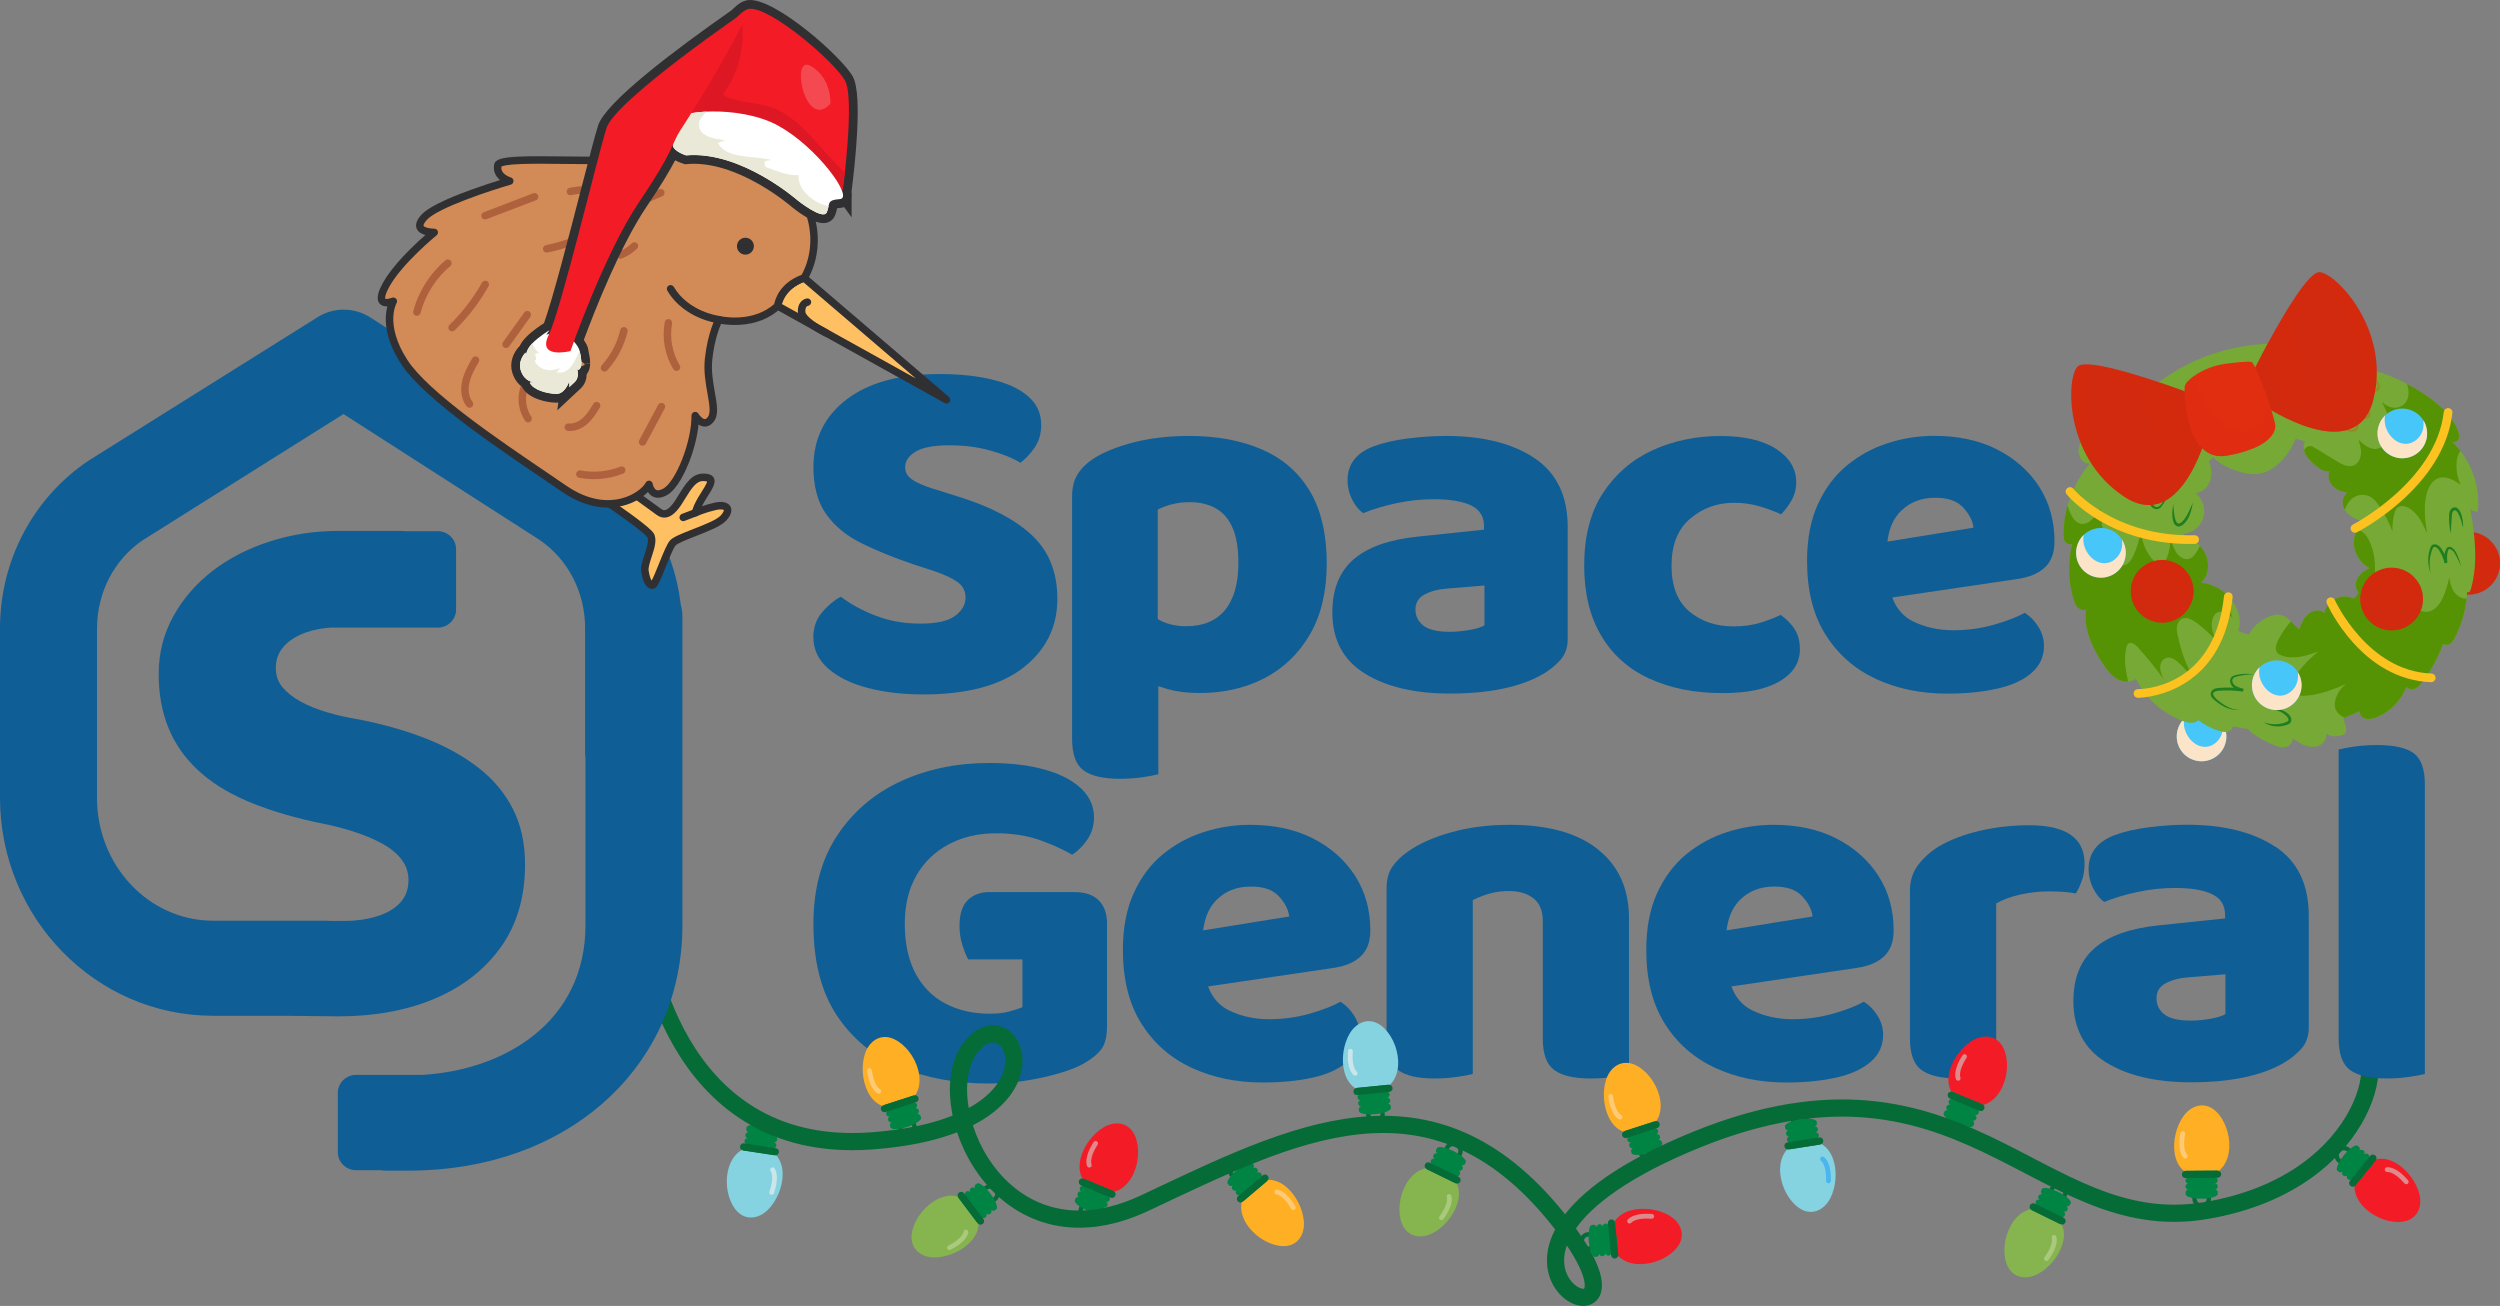 <svg viewBox="0 0 385.396 201.325" xmlns="http://www.w3.org/2000/svg"><rect x="0" y="0" width="385.396" height="201.325" fill="#808080" stroke="none"/><g><g id="a"></g><g id="b"><g id="c"><g><g><g><path fill="#46c6f9" d="M342.953,112.137c.769,1.971-.205,4.19-2.176,4.959-1.968,.768-4.187-.206-4.956-2.178-.584-1.497-.164-3.136,.933-4.176,.347-.326,.765-.597,1.24-.782,1.746-.681,3.684,.005,4.637,1.537,.127,.199,.234,.413,.322,.639Z"></path><g><path fill="#fce4c9" d="M342.953,112.137c.769,1.971-.205,4.19-2.176,4.959-1.968,.768-4.187-.206-4.956-2.178-.584-1.497-.164-3.136,.933-4.176-.201,.789-.035,1.685,.342,2.425,.566,1.118,1.705,2.038,2.958,1.967,1.085-.06,2.049-.883,2.422-1.908,.201-.553,.241-1.146,.156-1.728,.127,.199,.234,.413,.322,.639Z"></path></g></g><g><path fill="#d32a0e" d="M385.064,85.067c.97,2.488-.259,5.289-2.747,6.259-2.484,.969-5.284-.26-6.255-2.748-.737-1.889-.207-3.958,1.178-5.271,.438-.412,.966-.753,1.565-.987,2.203-.859,4.65,.006,5.853,1.94,.161,.251,.295,.522,.406,.807Z"></path><path opacity=".5" fill="#d32a0e" d="M385.064,85.067c.97,2.488-.259,5.289-2.747,6.259-2.484,.969-5.284-.26-6.255-2.748-.737-1.889-.207-3.958,1.178-5.271-.253,.996-.044,2.126,.431,3.06,.714,1.41,2.152,2.573,3.733,2.482,1.37-.076,2.586-1.115,3.057-2.408,.254-.698,.305-1.446,.197-2.181,.161,.251,.295,.522,.406,.807Z"></path></g><g><path fill="#77a936" d="M377.935,68.038c.329,.287,.895,.042,1.069-.364,.172-.4,.062-.869-.088-1.278-.738-2.004-2.355-3.55-4.064-4.828-1.198-.894-2.465-1.693-3.792-2.386-1.758-.931-3.62-1.672-5.538-2.222-5.21-3.002-11.377-4.462-17.821-3.821-8.479,.841-15.78,5.16-20.623,11.401-1.275,.381-2.517,.871-3.707,1.47-.769,.392-1.528,.833-2.104,1.472-.576,.64-.952,1.505-.829,2.355,.121,.855,.832,1.639,1.691,1.676-1.572,1.858-2.73,4.062-3.39,6.404-.397,1.395-.615,2.841-.643,4.29-.008,.437,.006,.895,.239,1.268,.226,.37,.747,.592,1.116,.361-.697,2.791-.63,5.771,.194,8.529,.138,.453,.302,.91,.625,1.257,.322,.343,.845,.534,1.28,.35-.353,3.004,1.003,5.95,2.692,8.462,.575,.857,1.223,1.714,2.119,2.228,.514,.292,1.126,.449,1.709,.41,.44-.022,.865-.159,1.217-.431,1.39,3.019,4.058,5.246,7.141,6.481,.812,.325,1.856,.526,2.47-.1,.948,.735,2.033,1.302,3.183,1.654,.644,.203,1.453,.297,1.904-.202,.135-.149,.212-.324,.253-.514,.75,.166,1.513,.303,2.284,.412,.985,1.126,2.936,2.021,3.899,2.437,.598,.259,1.253,.491,1.895,.366,.641-.125,1.224-.747,1.077-1.385,.624,.437,1.258,.875,1.976,1.131,.717,.256,1.54,.311,2.219-.026,.685-.335,1.171-1.118,1.006-1.864,.535,.592,1.468,.523,2.249,.358,.214-.045,.439-.099,.602-.249,.32-.294,.266-.803,.159-1.225-.1-.405-.227-.804-.37-1.197l.214-.083c.772-.296,1.527-.625,2.261-.983,.038,.197,.087,.396,.19,.573,.465,.808,1.668,.701,2.529,.336,2.069-.87,3.751-2.607,4.562-4.699,.281,.412,.893,.482,1.349,.28,.457-.202,.788-.602,1.087-.998,1.361-1.795,2.446-3.801,3.205-5.926,.288,.269,.763,.224,1.088,.005,.323-.223,.528-.577,.707-.922,.975-1.881,1.599-3.944,1.825-6.049,.036-.328,.06-.651,.078-.976,.351,.182,.519-.217,.62-.599,1.078-4.006,.587-8.259-.16-12.34,.236,.444,.682,.535,1.183,.547,.379-3.309-.627-6.743-2.679-9.369-.408-.526-.861-1.02-1.356-1.474Zm-14.271,20.747c-.415,.543-.621,1.28-.417,1.938,.079,.24,.191,.466,.334,.671-.206,.312-.43,.617-.658,.913-.515-.257-1.091-.385-1.664-.345-1.376,.097-2.629,1.165-2.945,2.509-.702-.575-1.808-.381-2.501,.208-.688,.587-1.054,1.468-1.357,2.324-.484-.337-.873-.803-1.293-1.223-.364-.365-.747-.703-1.23-.876-1.014-.372-2.146,.065-3.069,.632-.893,.556-1.744,1.356-2.183,2.285-.56-.148-1.108-.33-1.643-.537,.375-1.068,.251-2.351-.204-3.419-.206-.479-.474-.93-.791-1.347-1.125-1.487-2.879-2.506-4.742-2.682,1.196-1.065,1.364-2.974,.68-4.42-.218-.46-.503-.88-.847-1.257-.719-.805-1.675-1.412-2.673-1.843,1.426-.069,2.758-1.095,3.186-2.459,.433-1.365-.074-2.973-1.205-3.844,.927-.072,1.755-.733,2.146-1.575,.426-.924,.421-2.336-.106-3.327,.233-.207,.474-.407,.723-.596,1.049,1.082,2.509,1.768,3.979,2.198,.932,.274,1.905,.468,2.871,.357,1.78-.212,3.289-1.442,4.381-2.862,.594-.777,1.1-1.645,1.436-2.567,.501,.109,.991,.241,1.476,.394-.131,.244-.213,.517-.226,.807-.008,.201,.014,.395,.058,.581,.21,.859,.922,1.585,1.612,2.19,.663,.586,1.477,1.19,2.338,1.009-.361,.758-.085,1.712,.502,2.314,.585,.597,1.42,.894,2.252,1.023-.839,.52-.925,1.76-.434,2.625,.038,.072,.086,.145,.136,.212,.631,.864,1.695,1.289,2.716,1.595-.388,.354-.7,.78-.934,1.243-.405,.805-.575,1.73-.451,2.618,.197,1.409,1.12,2.7,2.392,3.338-.627,.273-1.227,.652-1.647,1.197Z"></path><g><path fill="#559304" d="M344.045,92.517c-.099,.203-.155,.432-.188,.657-.096,.694,.011,1.414,.304,2.053-.338-.298-.682-.598-1.094-.775-.412-.177-.906-.221-1.298,0-.364,.205-.585,.604-.697,1.01-.365,1.291,.165,2.686,.958,3.767-1.009-1.189-2.151-2.274-3.401-3.215-.676-.508-1.577-.987-2.317-.583-.409,.227-.645,.686-.711,1.146-.071,.462,.011,.932,.111,1.385,.493,2.317,1.287,4.71,2.578,6.697-.71-.732-1.416-1.465-2.126-2.197-.614-.634-1.445-1.328-2.275-1.019-.604,.221-.916,.931-.882,1.575,.034,.643,.334,1.24,.626,1.816-1.28-1.798-2.669-3.515-4.158-5.144-.36-.39-.942-.806-1.363-.477-.171,.13-.249,.353-.305,.568-.45,1.729-.131,3.511,.262,5.288-.583,.039-1.195-.118-1.709-.41-.896-.515-1.544-1.372-2.119-2.228-1.689-2.512-3.045-5.457-2.692-8.462-.435,.184-.958-.007-1.28-.35-.323-.347-.487-.804-.625-1.257-.824-2.757-.891-5.738-.194-8.529-.369,.231-.889,.009-1.116-.361-.232-.373-.247-.83-.239-1.268,.028-1.449,.246-2.895,.643-4.29,.141,.548,.337,1.075,.608,1.572,.321,.575,.796,1.137,1.447,1.26,.659,.119,1.315-.252,1.776-.741,.463-.484,.788-1.084,1.221-1.596,.085,1.579,.307,3.152,.662,4.693,.263,1.133,.614,2.28,1.325,3.199,.355,.465,.863,.889,1.45,.873,.808-.021,1.346-.829,1.677-1.566,.522-1.149,.902-2.364,1.126-3.61,.15,1.399,.673,2.754,1.504,3.882,.235,.318,.5,.625,.852,.811,.348,.188,.793,.226,1.131,.017,.287-.18,.444-.506,.562-.823,.419-1.09,.575-2.275,.46-3.437,.09,.824,.342,1.633,.738,2.362,.423,.776,1.197,1.536,2.063,1.367,.666-.124,1.104-.744,1.435-1.332,.124-.227,.246-.458,.358-.69,.345,.377,.629,.797,.847,1.257,.685,1.446,.517,3.355-.68,4.42,1.864,.176,3.617,1.195,4.742,2.682Z"></path><path fill="#559304" d="M380.249,92.249c-.226,2.105-.85,4.168-1.825,6.049-.179,.345-.383,.7-.707,.922-.325,.218-.8,.264-1.088-.005-.759,2.125-1.844,4.131-3.205,5.926-.299,.396-.631,.796-1.087,.998-.457,.202-1.068,.132-1.349-.28-.81,2.092-2.493,3.829-4.562,4.699-.861,.365-2.065,.472-2.529-.336-.103-.177-.151-.375-.19-.573-.734,.358-1.489,.687-2.261,.983-.652-.262-1.229-.751-1.43-1.416-.135-.445-.095-.923,.019-1.373,.253-.972,.864-1.843,1.69-2.411-2.086,.862-4.231,1.737-6.486,1.83-.736,.031-1.519-.035-2.129-.448-.164-.11-.314-.249-.376-.432-.102-.298,.065-.614,.225-.884,1.171-1.933,2.681-3.656,4.439-5.075-1.808,.686-3.817,1.3-5.632,.643-.258-.092-.513-.215-.686-.423-.433-.516-.203-1.301,.095-1.909,.53-1.066,1.198-2.064,1.99-2.953,.42,.42,.809,.886,1.293,1.223,.303-.856,.669-1.737,1.357-2.324,.692-.588,1.799-.783,2.501-.208,.316-1.344,1.569-2.412,2.945-2.509,.573-.04,1.149,.088,1.664,.345,.227-.296,.451-.601,.658-.913-.143-.205-.255-.431-.334-.671-.204-.659,.001-1.395,.417-1.938,.42-.545,1.02-.924,1.647-1.197-1.272-.638-2.195-1.928-2.392-3.338-.124-.888,.046-1.813,.451-2.618,.275,.062,.544,.183,.772,.346,.648,.462,1.045,1.195,1.33,1.938,.376,.978,.592,2.013,.639,3.061,.043,.939-.048,1.882,.023,2.819,.073,.942,.328,1.904,.96,2.598,.253,.278,.565,.508,.93,.603,.708,.182,1.456-.201,1.95-.741,.729-.791,1.042-1.869,1.329-2.902-.024,1.076-.042,2.193,.371,3.19,.413,.997,1.378,1.851,2.455,1.779,1.26-.086,2.106-1.318,2.591-2.487,.379-.91,.658-1.864,.834-2.835,.128,.712,.286,1.438,.653,2.057,.369,.624,.991,1.143,1.713,1.2,.11,.01,.221,.01,.33-.008Z"></path><path fill="#559304" d="M377.935,68.038c.495,.453,.949,.948,1.356,1.474-.373,.479-.525,1.117-.579,1.732-.101,1.188,.119,2.396,.619,3.469-1.004-.68-2.204-1.394-3.362-1.024-1.009,.321-1.601,1.377-1.871,2.404-.52,1.983-.259,4.126,.064,6.152-.649-1.479-1.374-3.054-2.757-3.89-.583-.357-1.424-.521-1.903-.03-.216,.214-.31,.517-.384,.811-.234,.921-.334,1.877-.292,2.826-.526-1.436-1.238-2.803-2.114-4.059-.327-.466-.686-.929-1.168-1.238-.869-.559-2.09-.497-2.903,.143-.568,.448-.895,1.097-1.189,1.776-.492-.865-.406-2.105,.434-2.625-.832-.129-1.667-.426-2.252-1.023-.587-.601-.862-1.555-.502-2.314-.861,.181-1.675-.423-2.338-1.009-.689-.605-1.402-1.33-1.612-2.19,.174-.382,.564-.683,.983-.659,.271,.015,.516,.161,.745,.303,1.122,.687,2.248,1.372,3.372,2.063,.765,.464,1.667,.947,2.508,.639,.704-.26,1.114-1.028,1.175-1.776,.061-.748-.158-1.482-.377-2.203,.826,.793,1.863,1.648,2.97,1.366,.674-.166,1.183-.741,1.483-1.37,.288-.61,.424-1.29,.407-1.964-.03-1.388-.664-2.68-1.287-3.919,.434,.482,1.021,.837,1.663,.934,.64,.093,1.331-.089,1.798-.537,.489-.466,.696-1.174,.679-1.848-.01-.435-.104-.862-.24-1.272,1.327,.694,2.594,1.493,3.792,2.386,1.71,1.278,3.326,2.824,4.064,4.828,.15,.41,.26,.878,.088,1.278-.175,.406-.74,.651-1.069,.364Z"></path></g><g><path fill="#1f7f1f" d="M374.732,88.381c-.53-1.255-.524-2.702-.058-3.99,.07-.195,.238-.415,.464-.461,.634-.136,1.126,.445,1.38,.896,.356,.59,.617,1.236,.768,1.909l-.432,.086c-.095-.799-.102-1.702,.364-2.392,.883-.545,1.514,.842,1.735,1.447,.183,.479,.342,.965,.446,1.464-.188-.473-.386-.939-.623-1.384-.301-.513-.523-1.163-1.107-1.295-.105-.019-.176,0-.197,.033-.277,.607-.284,1.396-.184,2.055l-.432,.086c-.154-.625-.395-1.229-.717-1.786-.218-.362-.49-.77-.91-.732-.081,.012-.144,.083-.208,.223-.515,1.173-.61,2.548-.291,3.841h0Z"></path><path fill="#1f7f1f" d="M377.821,82.231c-.229-.923-.303-1.874-.271-2.825,.016-.315,.068-.723,.393-1.01,.806-.616,1.402,.422,1.536,1.085,.182,.614,.258,1.256,.227,1.887-.151-.504-.742-3.174-1.473-2.626-.166,.13-.234,.399-.258,.694-.068,.621-.121,2.151-.154,2.795h0Z"></path><path fill="#1f7f1f" d="M345.23,109.394c-1.542,.248-3.037-.712-4.13-1.718-.691-.776-.118-1.553,.808-1.611,1.313-.134,2.629-.086,3.929,.125l-.111,.416c-.478-.197-1.074-.294-1.547-.736-.468-.431-.584-1.365,.073-1.675,1.066-.386,2.211-.353,3.321-.255-1.056,.038-2.205,.115-3.178,.51-.203,.118-.295,.32-.266,.544,.138,.838,1.005,.939,1.751,1.207l-.111,.416c-1.258-.187-2.549-.231-3.814-.126-1.897,.236,.204,1.713,.883,2.141,.706,.461,1.517,.809,2.391,.762h0Z"></path><path fill="#1f7f1f" d="M330.386,69.977c-.904,1.355-1.402,2.997-1.308,4.617,.159,1.891,1.085,1.32,1.747,.037,.192-.35,.349-.719,.478-1.096l.436,.1c-.101,1.06-.7,4.352,.762,4.548,.544-.053,.794-.702,1.109-1.106,.428-.649,.762-1.359,1.029-2.098-.281,1.157-.753,2.274-1.516,3.213-.296,.363-.906,.392-1.265,.092-.382-.283-.53-.731-.61-1.125-.244-1.182-.1-2.411,.045-3.581l.436,.1c-.134,.405-.31,.795-.517,1.167-.342,.699-1.355,2.017-2.151,1.058-.904-1.789,.114-4.502,1.325-5.925h0Z"></path><path fill="#1f7f1f" d="M335.007,77.724c.166,1.027,.134,4.39,1.711,2.337,.592-.763,.914-1.672,1.317-2.561-.101,.649-.23,1.299-.49,1.92-.298,.856-1.52,2.542-2.391,1.307-.404-.977-.292-2.001-.146-3.004h0Z"></path><path fill="#9a8925" d="M359.496,63.957c.733,.95,1.576,2.101,2.83,2.264,1.583,.143,.647-1.883,.107-2.546l.36-.27c.427,.617,1.435,1.03,2.125,.688,.215-.148,.127-.376,.055-.61-.366-1.127-1.039-2.161-1.929-2.992,1.008,.691,1.799,1.713,2.25,2.877,.159,.303,.209,.83-.151,1.045-.942,.524-2.108,.058-2.717-.746l.36-.27c.812,.946,1.549,3.442-.509,3.172-1.371-.269-2.162-1.491-2.781-2.612h0Z"></path><path fill="#9a8925" d="M363.818,58.671c.721,.443,1.587,1.333,2.429,1.231,.788-.237-.612-1.695-.91-2.04,.443,.236,.874,.518,1.205,.939,.404,.468,.625,1.333-.184,1.538-1.121,.155-1.942-.875-2.54-1.669h0Z"></path><path fill="#1f7f1f" d="M348.936,111.336c.998,.349,2.044,.406,3.045,.133,.311-.091,.692-.206,.772-.379,.101-.15-.041-.46-.265-.686-.71-.768-1.764-.973-2.766-1.239,.707,.007,1.437,.042,2.129,.329,.665,.289,1.65,.949,1.296,1.814-.135,.233-.349,.338-.527,.411-1.194,.46-2.632,.329-3.685-.383h0Z"></path></g></g><g><path fill="#fcc21f" d="M338.387,83.848c-.017,.002-.034,.003-.052,.003-13.11,.299-19.485-7.332-19.75-7.657-.234-.286-.191-.708,.096-.941,.286-.234,.707-.191,.941,.095h0c.061,.075,6.257,7.449,18.683,7.166,.37-.008,.676,.284,.684,.654,.008,.352-.258,.647-.602,.681Z"></path><path fill="#fcc21f" d="M330.34,107.525c-.466,.046-.742,.047-.761,.047-.37-.004-.666-.307-.662-.676,.004-.369,.31-.664,.675-.662,.482,.002,11.764-.086,13.256-14.319,.039-.368,.367-.634,.736-.596,.368,.039,.634,.368,.596,.736-1.391,13.267-11.038,15.192-13.84,15.47Z"></path><path fill="#fcc21f" d="M374.862,105.162c-.03,.003-.06,.004-.091,.003-10.691-.384-15.853-11.654-16.068-12.133-.151-.337,0-.733,.337-.884,.337-.152,.733,0,.885,.337,.049,.11,5.045,10.989,14.894,11.343,.369,.013,.658,.323,.645,.693-.012,.339-.274,.609-.602,.642Z"></path><path fill="#fcc21f" d="M363.099,82.123c-.266,.026-.533-.109-.662-.361-.168-.329-.038-.732,.291-.9,.127-.066,12.776-6.661,14.003-17.357,.042-.367,.376-.629,.741-.589,.367,.042,.631,.374,.589,.741-1.31,11.415-14.177,18.116-14.723,18.396-.077,.039-.158,.062-.238,.07Z"></path></g><g><g><path fill="#d32a0e" d="M340.554,65.798c-.107,.172-3.907,16.474-12.898,10.893-.082-.05-.166-.104-.25-.158-9.166-6.043-8.925-18.245-7.12-20.039,1.156-1.156,8.075,.919,12.876,2.55,2.678,.915,4.697,1.686,4.697,1.686,0,0,2.802,4.896,2.695,5.068Z"></path><path opacity=".5" fill="#d32a0e" d="M340.554,65.798c-.107,.172-3.907,16.474-12.898,10.893,.518-.294,1.105-.47,1.671-.666,2.372-.823,4.637-2.117,6.231-4.056,1.6-1.937,2.454-4.572,1.9-7.019-.545-2.388-2.313-4.31-4.219-5.844-.027-.019-.051-.043-.077-.062,2.678,.915,4.697,1.686,4.697,1.686,0,0,2.802,4.896,2.695,5.068Z"></path><path opacity=".5" fill="#d32a0e" d="M321.425,62.582c.415,2.225,1.3,4.341,2.385,6.327,.57,1.044,1.204,2.066,2.029,2.923,.825,.857,1.857,1.547,3.017,1.811,.674,.153,1.415,.152,2.018-.187,.477-.268,.824-.72,1.09-1.198,.764-1.374,.942-3.024,.695-4.576-.248-1.552-.899-3.017-1.707-4.365-1.097-1.83-2.494-3.48-4.118-4.863-1.129-.961-2.558-1.921-4.113-1.816-1.545,.105-1.539,1.473-1.562,2.717-.02,1.081,.07,2.163,.268,3.226Z"></path></g><g><path fill="#d32a0e" d="M348.951,62.524c.195,.054,14.029,9.479,16.867-.715,.027-.092,.052-.189,.077-.286,2.655-10.653-5.783-19.47-8.326-19.569-1.633-.068-5.321,6.143-7.75,10.594-1.352,2.486-2.315,4.421-2.315,4.421,0,0,1.252,5.5,1.447,5.555Z"></path><path opacity=".5" fill="#d32a0e" d="M348.951,62.524c.195,.054,14.029,9.479,16.867-.715-.58,.134-1.131,.403-1.68,.641-2.303,.999-4.846,1.581-7.332,1.233-2.488-.342-4.901-1.703-6.15-3.88-1.216-2.127-1.216-4.738-.851-7.158,.007-.032,.008-.066,.015-.098-1.352,2.486-2.315,4.421-2.315,4.421,0,0,1.252,5.5,1.447,5.555Z"></path><path opacity=".5" fill="#d32a0e" d="M360.853,47.205c1.201,1.918,1.982,4.075,2.528,6.271,.287,1.155,.512,2.336,.486,3.525-.026,1.189-.319,2.396-.994,3.375-.392,.569-.939,1.07-1.611,1.229-.532,.126-1.094,.028-1.613-.144-1.492-.494-2.741-1.588-3.609-2.898-.868-1.31-1.38-2.829-1.698-4.368-.432-2.09-.52-4.25-.261-6.367,.18-1.472,.582-3.146,1.798-4.121,1.208-.969,2.13,.042,2.989,.943,.746,.782,1.413,1.639,1.987,2.556Z"></path></g><g><path fill="#e12d10" d="M349.767,62.075c.562,1.701,.987,3.186,.987,3.596-.004,1.078-1.015,3.388-7.363,4.556-6.353,1.17-6.673-9.143-6.6-10.552,.03-.528,.637-1.127,1.381-1.668,.007-.007,.015-.011,.024-.014,1.454-1.049,3.164-1.687,4.946-1.919,1.57-.207,3.524-.419,3.948-.271,.454,.161,1.756,3.499,2.677,6.272Z"></path><path opacity=".5" fill="#e12d10" d="M349.767,62.075c.562,1.701,.987,3.186,.987,3.596-.004,1.078-1.015,3.388-7.363,4.556-6.353,1.17-6.673-9.143-6.6-10.552,.03-.528,.637-1.127,1.381-1.668,.007-.007,.015-.011,.024-.014,.03,.114,.061,.232,.096,.344,.859,2.821,2.338,5.598,4.799,7.22,.638,.422,1.335,.763,2.087,.909,.748,.148,1.551,.09,2.237-.24,.71-.345,1.264-.966,1.633-1.665,.369-.699,.562-1.479,.687-2.261,.015-.073,.024-.149,.033-.225Z"></path></g></g><g><path fill="#d32a0e" d="M337.817,89.394c.97,2.488-.259,5.289-2.747,6.259-2.484,.969-5.284-.26-6.255-2.748-.737-1.889-.207-3.958,1.178-5.271,.438-.412,.966-.753,1.565-.987,2.203-.859,4.65,.006,5.853,1.94,.161,.251,.295,.522,.406,.807Z"></path><path opacity=".5" fill="#d32a0e" d="M337.817,89.394c.97,2.488-.259,5.289-2.747,6.259-2.484,.969-5.284-.26-6.255-2.748-.737-1.889-.207-3.958,1.178-5.271-.253,.996-.044,2.126,.431,3.06,.714,1.411,2.152,2.573,3.733,2.482,1.37-.076,2.586-1.115,3.057-2.408,.254-.697,.305-1.446,.197-2.181,.161,.251,.295,.522,.406,.807Z"></path></g><g><path fill="#46c6f9" d="M354.543,104.245c.769,1.971-.205,4.19-2.177,4.959-1.968,.768-4.187-.206-4.956-2.178-.584-1.497-.164-3.136,.933-4.176,.347-.326,.765-.597,1.24-.782,1.746-.681,3.684,.005,4.637,1.537,.127,.199,.234,.413,.322,.639Z"></path><g><path fill="#fce4c9" d="M354.543,104.245c.769,1.971-.205,4.19-2.177,4.959-1.968,.768-4.187-.206-4.956-2.178-.584-1.497-.164-3.136,.933-4.176-.201,.789-.035,1.685,.342,2.425,.566,1.118,1.705,2.038,2.958,1.967,1.085-.06,2.049-.883,2.422-1.908,.201-.553,.241-1.146,.156-1.728,.127,.199,.234,.413,.322,.639Z"></path></g></g><g><path fill="#46c6f9" d="M373.898,65.426c.769,1.971-.205,4.19-2.177,4.959-1.968,.768-4.187-.206-4.956-2.178-.584-1.497-.164-3.136,.933-4.176,.347-.326,.765-.597,1.24-.782,1.746-.681,3.684,.005,4.637,1.537,.127,.199,.234,.413,.322,.639Z"></path><g><path fill="#fce4c9" d="M373.898,65.426c.769,1.971-.205,4.19-2.177,4.959-1.968,.768-4.187-.206-4.956-2.178-.584-1.497-.164-3.136,.933-4.176-.201,.789-.035,1.685,.341,2.425,.566,1.118,1.705,2.038,2.958,1.967,1.085-.06,2.049-.883,2.422-1.908,.201-.553,.241-1.146,.156-1.728,.127,.199,.234,.413,.322,.639Z"></path></g></g><g><path fill="#46c6f9" d="M327.445,83.831c.769,1.971-.205,4.19-2.177,4.959-1.968,.768-4.187-.206-4.956-2.178-.584-1.497-.164-3.136,.933-4.176,.347-.326,.765-.597,1.24-.782,1.746-.681,3.684,.005,4.637,1.537,.127,.199,.234,.413,.322,.639Z"></path><g><path fill="#fce4c9" d="M327.445,83.831c.769,1.971-.205,4.19-2.177,4.959-1.968,.768-4.187-.206-4.956-2.178-.584-1.497-.164-3.136,.933-4.176-.201,.789-.035,1.685,.341,2.425,.566,1.118,1.705,2.038,2.958,1.967,1.085-.06,2.049-.883,2.422-1.908,.201-.553,.241-1.146,.156-1.728,.127,.199,.234,.413,.322,.639Z"></path></g></g><g><path fill="#d32a0e" d="M373.192,90.584c.97,2.488-.259,5.289-2.747,6.259-2.484,.969-5.284-.26-6.255-2.748-.737-1.889-.207-3.958,1.178-5.271,.438-.412,.966-.753,1.565-.987,2.203-.859,4.649,.006,5.853,1.94,.161,.251,.295,.522,.406,.807Z"></path><path opacity=".5" fill="#d32a0e" d="M373.192,90.584c.97,2.488-.259,5.289-2.747,6.259-2.484,.969-5.284-.26-6.255-2.748-.737-1.889-.207-3.958,1.178-5.271-.253,.996-.044,2.126,.431,3.06,.714,1.41,2.152,2.573,3.733,2.482,1.37-.076,2.586-1.115,3.057-2.408,.254-.697,.305-1.446,.197-2.181,.161,.251,.295,.522,.406,.807Z"></path></g></g><rect fill="none" height="132.731" width="373.813" y="47.736"></rect><path fill="#0f5e96" d="M163.001,92.322c0-4.094-1.309-7.365-3.914-9.801-2.606-2.436-6.382-4.422-11.341-5.955l-4.144-1.308c-1.309-.406-2.307-.857-3.008-1.342-.7-.485-1.056-1.117-1.056-1.884,0-.97,.551-1.782,1.642-2.425,1.091-.643,2.813-.959,5.166-.959s4.408,.271,6.336,.812c1.928,.541,3.467,1.162,4.614,1.884,.884-.665,1.642-1.489,2.273-2.459,.631-.97,.941-2.098,.941-3.384,0-1.793-.677-3.26-2.032-4.421-1.354-1.162-3.203-2.008-5.556-2.572-2.342-.564-5.028-.846-8.058-.846-6.153,0-10.939,1.308-14.349,3.914-3.421,2.617-5.12,6.091-5.12,10.444,0,2.966,.654,5.38,1.951,7.219,1.297,1.838,3.111,3.339,5.429,4.489,2.319,1.15,4.993,2.245,8.013,3.259l3.283,1.072c1.515,.519,2.686,1.06,3.524,1.658,.838,.586,1.251,1.399,1.251,2.425s-.517,1.951-1.561,2.764c-1.045,.812-2.847,1.229-5.395,1.229s-4.81-.406-6.922-1.229c-2.112-.823-3.891-1.793-5.36-2.921-1.045,.564-2.009,1.376-2.893,2.425-.884,1.049-1.332,2.312-1.332,3.801,0,1.895,.758,3.508,2.273,4.838,1.515,1.331,3.547,2.335,6.096,3,2.548,.666,5.418,1.004,8.598,1.004,6.727,0,11.846-1.376,15.37-4.105,3.524-2.741,5.281-6.282,5.281-10.647v.022Z"></path><path fill="#0f5e96" d="M172.62,120.057c1.251,0,2.411-.079,3.478-.237,1.068-.158,1.894-.305,2.468-.463v-13.58c.448,.147,.896,.304,1.366,.44,1.435,.406,3.088,.62,4.97,.62,3.754,0,7.106-.767,10.044-2.301,2.95-1.534,5.28-3.79,7.002-6.756,1.722-2.966,2.583-6.632,2.583-10.986s-.884-8.279-2.663-11.177c-1.768-2.899-4.247-5.019-7.427-6.373-3.18-1.353-6.876-2.041-11.1-2.041-3.076,0-5.889,.316-8.448,.959-2.548,.643-4.637,1.478-6.256,2.493-1.045,.665-1.86,1.455-2.468,2.38-.597,.925-.896,2.075-.896,3.463v37.412c0,2.357,.585,3.97,1.756,4.839,1.171,.868,3.042,1.308,5.59,1.308Zm7.978-42.296c.838-.226,1.745-.35,2.732-.35,1.665,0,3.065,.339,4.178,1.004,1.125,.666,1.963,1.681,2.537,3.034,.574,1.353,.861,3.135,.861,5.335,0,3.181-.689,5.594-2.066,7.264-1.378,1.669-3.375,2.493-5.981,2.493-1.458,0-2.766-.282-3.914-.846-.161-.079-.31-.169-.471-.259v-16.873c.574-.304,1.274-.575,2.112-.812l.011,.011Z"></path><path fill="#0f5e96" d="M237.844,103.928c1.045-.62,1.94-1.342,2.698-2.188s1.136-1.929,1.136-3.259v-17.212c0-4.816-1.71-8.358-5.12-10.647-3.421-2.278-7.966-3.418-13.649-3.418-1.825,0-3.765,.124-5.831,.383-2.055,.259-3.846,.665-5.361,1.229-2.663,1.026-3.983,2.763-3.983,5.222,0,1.026,.23,2.008,.7,2.955,.471,.947,1.045,1.647,1.722,2.109,1.515-.609,3.214-1.128,5.12-1.534,1.906-.406,3.823-.609,5.751-.609,2.502,0,4.419,.316,5.751,.959s1.997,1.703,1.997,3.192v.541l-10.239,1.072c-4.431,.462-7.725,1.636-9.895,3.53-2.17,1.895-3.249,4.613-3.249,8.143,0,4.196,1.653,7.342,4.97,9.407,3.306,2.075,7.702,3.113,13.178,3.113,3.076,0,5.808-.259,8.207-.767,2.399-.508,4.431-1.252,6.095-2.233v.011Zm-8.988-7.534c-.517,.304-1.32,.553-2.388,.733-1.068,.18-2.043,.271-2.939,.271-1.928,0-3.294-.316-4.109-.959-.804-.643-1.217-1.466-1.217-2.493s.471-1.793,1.412-2.301c.941-.508,2.135-.823,3.593-.925l5.636-.463v6.147l.011-.011Z"></path><path fill="#0f5e96" d="M254.293,104.616c3.203,1.489,6.968,2.233,11.295,2.233,3.8,0,6.739-.62,8.793-1.838,2.056-1.229,3.088-2.865,3.088-4.918,0-1.173-.252-2.177-.745-3-.496-.823-1.241-1.59-2.229-2.301-.837,.406-1.858,.812-3.085,1.196-1.23,.383-2.618,.575-4.18,.575-2.709,0-4.982-.767-6.807-2.301-1.825-1.534-2.743-3.891-2.743-7.072s.953-5.583,2.858-7.219c1.905-1.635,4.155-2.459,6.761-2.459,1.458,0,2.812,.192,4.065,.575,1.251,.383,2.319,.778,3.202,1.195,.62-.62,1.17-1.342,1.642-2.188,.471-.846,.699-1.76,.699-2.73,0-2.098-1.032-3.812-3.088-5.154-2.053-1.331-4.935-1.996-8.642-1.996s-7.22,.733-10.4,2.188c-3.18,1.455-5.74,3.666-7.668,6.609-1.928,2.944-2.893,6.677-2.893,11.178,0,4.252,.872,7.85,2.617,10.794,1.745,2.944,4.224,5.154,7.427,6.643l.034-.011Z"></path><path fill="#0f5e96" d="M289.177,104.661c3.261,1.511,6.924,2.267,10.987,2.267,2.915,0,5.499-.26,7.736-.767,2.237-.507,4.006-1.319,5.279-2.425,1.276-1.105,1.918-2.493,1.918-4.185,0-1.026-.287-1.996-.861-2.921-.574-.925-1.273-1.635-2.11-2.154-1.205,.666-2.79,1.274-4.776,1.838-1.986,.564-4.063,.846-6.257,.846s-4.361-.462-6.222-1.387c-1.493-.745-2.535-1.985-3.167-3.666l19.387-2.865c1.769-.26,3.158-.846,4.144-1.771,.986-.925,1.482-2.256,1.482-3.993,0-3.17-.783-5.978-2.343-8.414-1.56-2.436-3.73-4.354-6.485-5.764-2.766-1.41-5.992-2.109-9.7-2.109-2.457,0-4.832,.372-7.151,1.117-2.319,.744-4.421,1.884-6.29,3.418-1.872,1.534-3.375,3.53-4.499,5.989-1.127,2.459-1.677,5.38-1.677,8.764,0,4.556,.954,8.346,2.858,11.369,1.904,3.023,4.488,5.29,7.736,6.801l.011,.011Zm3.917-25.93c1.376-1.331,3.11-1.996,5.198-1.996s3.443,.508,4.375,1.534c.94,1.026,1.457,2.053,1.56,3.079l-13.27,2.143c.241-1.996,.932-3.598,2.124-4.76h.014Z"></path><path fill="#0f5e96" d="M165.744,137.517h-13.212c-1.354,0-2.468,.406-3.329,1.23-.861,.823-1.286,2.154-1.286,3.993,0,1.026,.138,1.996,.436,2.921,.287,.925,.585,1.669,.895,2.233h8.368v7.376c-.471,.203-1.136,.417-1.997,.654-.861,.237-1.86,.35-3.007,.35-2.548,0-4.821-.508-6.807-1.534-1.986-1.026-3.536-2.572-4.649-4.647-1.125-2.075-1.676-4.647-1.676-7.726,0-2.82,.585-5.267,1.756-7.343,1.171-2.075,2.824-3.688,4.97-4.839,2.135-1.15,4.592-1.725,7.347-1.725,2.548,0,4.821,.361,6.807,1.071,1.986,.722,3.627,1.455,4.925,2.233,.884-.564,1.664-1.342,2.342-2.346,.677-1.004,1.021-2.143,1.021-3.418,0-1.692-.654-3.158-1.951-4.421-1.309-1.252-3.168-2.233-5.59-2.921-2.422-.688-5.281-1.038-8.564-1.038-5.062,0-9.631,.948-13.729,2.842-4.098,1.895-7.347,4.692-9.78,8.38-2.422,3.688-3.639,8.223-3.639,13.602,0,5.741,1.194,10.422,3.593,14.065,2.399,3.632,5.648,6.305,9.734,7.986,4.098,1.692,8.644,2.538,13.648,2.538,2.766,0,5.533-.304,8.322-.925,2.79-.62,4.913-1.331,6.371-2.154,1.251-.722,2.158-1.455,2.732-2.233,.574-.767,.861-1.951,.861-3.53v-15.824c0-1.534-.436-2.73-1.286-3.576-.849-.846-2.066-1.263-3.639-1.263l.012-.011Z"></path><path fill="#0f5e96" d="M202.42,129.261c-2.766-1.41-5.992-2.109-9.7-2.109-2.445,0-4.832,.372-7.151,1.117-2.319,.744-4.419,1.883-6.291,3.417-1.883,1.534-3.375,3.53-4.5,5.989-1.125,2.459-1.676,5.38-1.676,8.764,0,4.557,.953,8.346,2.858,11.369,1.906,3.023,4.488,5.29,7.737,6.801,3.26,1.512,6.922,2.267,10.985,2.267,2.916,0,5.498-.26,7.737-.767,2.238-.507,3.995-1.319,5.28-2.425,1.274-1.105,1.917-2.493,1.917-4.185,0-1.026-.287-1.996-.861-2.921s-1.274-1.636-2.112-2.154c-1.194,.666-2.79,1.286-4.775,1.85-1.986,.564-4.064,.846-6.256,.846s-4.362-.463-6.21-1.387c-1.492-.744-2.537-1.985-3.168-3.666l19.388-2.865c1.768-.259,3.157-.846,4.144-1.771,.987-.925,1.481-2.256,1.481-3.993,0-3.181-.781-5.978-2.342-8.414-1.561-2.436-3.731-4.354-6.486-5.763Zm-16.943,14.166c.241-1.996,.93-3.598,2.123-4.76,1.378-1.331,3.111-1.996,5.2-1.996s3.444,.508,4.374,1.534c.941,1.026,1.458,2.053,1.561,3.079l-13.27,2.143h.012Z"></path><path fill="#0f5e96" d="M246.361,130.953c-3.18-2.538-7.714-3.801-13.602-3.801-3.237,0-6.21,.372-8.919,1.117-2.709,.744-4.959,1.725-6.727,2.955-1.045,.722-1.86,1.511-2.468,2.38-.597,.868-.895,1.996-.895,3.384v23.122c0,2.357,.585,3.97,1.756,4.839,1.171,.868,3.042,1.308,5.59,1.308,1.251,0,2.411-.079,3.478-.237s1.894-.304,2.468-.462v-26.81c.838-.406,1.71-.744,2.617-1.004,.907-.26,1.894-.384,2.938-.384,1.561,0,2.824,.372,3.788,1.117,.964,.745,1.446,1.906,1.446,3.496v18.137c0,2.357,.585,3.97,1.756,4.839,1.171,.868,3.042,1.308,5.59,1.308,1.251,0,2.411-.079,3.478-.237,1.068-.158,1.894-.304,2.468-.462v-23.968c0-4.557-1.595-8.11-4.775-10.636h.011Z"></path><path fill="#0f5e96" d="M283.106,129.261c-2.768-1.41-5.992-2.109-9.7-2.109-2.457,0-4.833,.372-7.152,1.117-2.319,.744-4.419,1.883-6.291,3.417-1.871,1.534-3.375,3.53-4.5,5.989-1.125,2.459-1.676,5.38-1.676,8.764,0,4.557,.953,8.346,2.858,11.369,1.905,3.023,4.488,5.29,7.737,6.801,3.26,1.512,6.921,2.267,10.987,2.267,2.915,0,5.496-.26,7.736-.767,2.237-.507,3.993-1.319,5.279-2.425,1.273-1.105,1.918-2.493,1.918-4.185,0-1.026-.287-1.996-.861-2.921-.574-.925-1.273-1.636-2.113-2.154-1.195,.666-2.79,1.286-4.776,1.85-1.986,.564-4.063,.846-6.255,.846s-4.364-.463-6.222-1.387c-1.492-.744-2.537-1.985-3.168-3.666l19.389-2.865c1.766-.259,3.156-.846,4.144-1.771,.986-.925,1.479-2.256,1.479-3.993,0-3.181-.78-5.978-2.34-8.414-1.563-2.436-3.73-4.354-6.488-5.763h.014Zm-16.944,14.166c.241-1.996,.93-3.598,2.124-4.76,1.377-1.331,3.11-1.996,5.201-1.996s3.443,.508,4.372,1.534c.943,1.026,1.457,2.053,1.56,3.079l-13.268,2.143h.011Z"></path><path fill="#0f5e96" d="M320.964,135.712c.263-.79,.39-1.647,.39-2.571,0-3.948-2.847-5.922-8.53-5.922-2.606,0-5.13,.282-7.587,.846-2.457,.564-4.591,1.387-6.417,2.459-1.308,.823-2.354,1.782-3.169,2.876-.802,1.105-1.216,2.391-1.216,3.88v22.817c0,2.357,.585,3.97,1.758,4.839,1.17,.868,3.028,1.308,5.588,1.308,1.251,0,2.411-.079,3.478-.237,1.07-.158,1.883-.305,2.47-.462v-26.28c1.089-.62,2.376-1.071,3.833-1.387,1.457-.305,2.836-.462,4.144-.462,.883,0,1.698,.022,2.422,.079,.734,.056,1.354,.124,1.872,.237,.366-.564,.677-1.241,.94-2.041l.024,.022Z"></path><path fill="#0f5e96" d="M350.785,130.558c-3.421-2.278-7.967-3.417-13.647-3.417-1.826,0-3.765,.124-5.821,.384-2.067,.259-3.846,.665-5.361,1.229-2.663,1.026-3.982,2.764-3.982,5.222,0,1.026,.228,2.007,.699,2.955,.471,.948,1.046,1.647,1.723,2.109,1.514-.62,3.213-1.128,5.12-1.534,1.904-.406,3.822-.62,5.751-.62,2.503,0,4.418,.316,5.751,.959,1.33,.643,1.996,1.703,1.996,3.192v.541l-10.239,1.072c-4.432,.462-7.725,1.635-9.895,3.53-2.156,1.895-3.248,4.613-3.248,8.143,0,4.196,1.652,7.343,4.971,9.407,3.305,2.075,7.701,3.113,13.178,3.113,3.077,0,5.808-.26,8.208-.767,2.397-.507,4.429-1.252,6.095-2.233,1.046-.62,1.94-1.342,2.698-2.188,.758-.846,1.135-1.929,1.135-3.271v-17.212c0-4.816-1.709-8.358-5.12-10.636l-.011,.022Zm-7.701,25.772c-.517,.304-1.322,.553-2.389,.733-1.067,.181-2.042,.271-2.925,.271-1.929,0-3.297-.316-4.112-.959-.813-.643-1.216-1.477-1.216-2.493s.471-1.793,1.414-2.301c.94-.508,2.135-.823,3.592-.925l5.623-.462v6.147l.014-.011Z"></path><g><g><path fill="#056b37" d="M116.219,173.244c-.12,.787,.421,1.523,1.208,1.643,.787,.12,1.523-.421,1.643-1.208,.12-.788-.421-1.523-1.208-1.644-.787-.12-1.523,.421-1.643,1.208Zm.664,.101c.064-.42,.457-.709,.878-.645,.42,.064,.709,.457,.644,.877-.064,.421-.457,.709-.877,.645-.42-.064-.709-.457-.645-.878Z"></path><path fill="#85d2e1" d="M112.181,180.668c.461-2.35,2.063-4.252,4.944-3.812,5.034,.769,3.959,6.951,1.271,9.63-1.528,1.523-3.673,1.712-5.043-.071-1.141-1.486-1.56-3.775-1.173-5.748Z"></path><path fill="#008444" d="M115.102,176.396v-.004l.002-.005c-.202-.052-.336-.23-.343-.435l.026-.167c.068-.193,.249-.323,.458-.312v-.009c-.2-.052-.334-.23-.342-.435l.026-.168c.068-.192,.25-.323,.458-.312v-.005l.002-.004c-.202-.052-.336-.231-.343-.435l.047-.307c.06-.392,1.204-.543,2.555-.336,1.351,.206,2.399,.691,2.339,1.084l-.047,.307c-.068,.192-.249,.323-.458,.312v.008c.2,.052,.334,.231,.342,.435l-.026,.167c-.068,.193-.25,.323-.457,.313v.009c.2,.052,.335,.231,.342,.435l-.026,.167c-.068,.193-.25,.323-.457,.313v.004l-.002,.005c.202,.052,.336,.23,.344,.434l-.098,.642-4.894-.747,.098-.642c.068-.193,.249-.324,.457-.313Z"></path><path fill="#cae6ea" d="M118.904,184.191c.171,.026,.342-.072,.401-.241,.948-2.716,.167-3.749,.075-3.858-.131-.155-.362-.174-.517-.043-.152,.128-.173,.355-.049,.509,.022,.031,.593,.874-.202,3.15-.067,.192,.034,.4,.225,.467,.022,.007,.044,.013,.066,.016Z"></path><path fill="#056b37" d="M114.082,176.719c-.046,.303,.161,.585,.464,.631l4.896,.748c.302,.046,.585-.161,.631-.463h0c.047-.303-.161-.585-.464-.632l-4.896-.747c-.302-.046-.585,.161-.631,.464h0Z"></path></g><g><path fill="#056b37" d="M189.591,181.281c.514,.608,1.424,.683,2.032,.169,.608-.514,.684-1.424,.169-2.032-.515-.608-1.424-.683-2.033-.169-.607,.515-.683,1.425-.169,2.032Zm.513-.434c-.274-.324-.234-.81,.091-1.085,.324-.274,.81-.235,1.085,.09s.234,.81-.09,1.085c-.325,.275-.81,.234-1.085-.09Z"></path><path fill="#ffaf23" d="M192.535,189.202c-1.469-1.892-1.85-4.349,.375-6.232,3.887-3.29,7.841,1.583,8.095,5.369,.144,2.152-1.123,3.893-3.366,3.755-1.87-.115-3.87-1.305-5.104-2.892Z"></path><path fill="#008444" d="M191.233,184.194l-.002-.003-.004-.004c-.172,.118-.394,.102-.554-.027l-.109-.129c-.101-.178-.08-.401,.065-.55l-.003-.005-.003-.003c-.172,.118-.394,.102-.553-.027l-.109-.13c-.101-.178-.08-.4,.065-.55l-.003-.004-.003-.003c-.172,.118-.395,.102-.554-.027l-.2-.237c-.256-.302,.382-1.264,1.425-2.147,1.044-.883,2.097-1.354,2.353-1.051l.2,.237c.1,.178,.08,.401-.065,.55l.003,.004,.003,.003c.171-.118,.394-.101,.553,.027l.109,.129c.101,.178,.08,.401-.065,.55l.003,.003,.003,.004c.172-.117,.395-.102,.553,.027l.109,.129c.101,.178,.08,.401-.065,.55l.002,.004,.003,.004c.171-.118,.395-.102,.553,.026l.419,.495-3.779,3.199-.42-.496c-.1-.178-.08-.401,.065-.55Z"></path><path fill="#ffca76" d="M199.608,186.449c.132-.112,.17-.305,.081-.461-1.424-2.499-2.717-2.589-2.859-2.591-.203-.003-.369,.159-.372,.361-.003,.199,.154,.363,.352,.371,.038,.004,1.048,.127,2.242,2.221,.101,.176,.324,.237,.5,.137,.02-.012,.038-.025,.056-.039Z"></path><path fill="#056b37" d="M190.806,185.175c.198,.234,.547,.263,.78,.065l3.781-3.2c.233-.197,.263-.547,.065-.78h0c-.198-.234-.547-.263-.781-.065l-3.78,3.2c-.234,.198-.262,.547-.065,.78h0Z"></path></g><g><path fill="#056b37" d="M141.23,173.28c-.245-.758-1.058-1.173-1.816-.929-.758,.245-1.174,1.058-.929,1.816,.245,.758,1.058,1.173,1.816,.929,.757-.245,1.173-1.058,.928-1.816Zm-.639,.207c.131,.404-.091,.839-.496,.969-.404,.131-.839-.091-.969-.496-.131-.405,.091-.839,.496-.97,.405-.131,.839,.092,.97,.496Z"></path><path fill="#ffaf23" d="M141.517,164.835c.64,2.308,.059,4.726-2.715,5.622-4.846,1.566-6.652-4.444-5.448-8.042,.685-2.046,2.518-3.175,4.541-2.194,1.686,.817,3.084,2.677,3.622,4.615Z"></path><path fill="#008444" d="M140.818,169.961v.004l.003,.005c.204-.044,.403,.056,.502,.235l.052,.161c.026,.203-.078,.401-.269,.484v.005l.003,.004c.203-.044,.403,.056,.501,.235l.052,.162c.025,.202-.078,.401-.269,.484v.005l.003,.004c.204-.044,.404,.056,.502,.235l.096,.295c.122,.377-.834,1.025-2.134,1.445-1.301,.421-2.454,.456-2.576,.078l-.095-.295c-.025-.203,.078-.401,.269-.484v-.004l-.003-.004c-.203,.044-.403-.056-.502-.235l-.052-.161c-.025-.203,.079-.401,.269-.484v-.004l-.003-.005c-.203,.044-.404-.056-.502-.235l-.052-.161c-.025-.203,.078-.401,.269-.484v-.004l-.002-.005c-.204,.044-.404-.056-.502-.235l-.2-.618,4.71-1.523,.2,.618c.025,.203-.078,.401-.269,.484Z"></path><path fill="#ffca76" d="M133.928,164.693c-.165,.053-.273,.217-.25,.395,.368,2.853,1.529,3.427,1.66,3.483,.186,.08,.402-.007,.481-.193,.079-.183-.004-.395-.184-.477-.034-.018-.922-.516-1.23-2.907-.026-.201-.21-.342-.411-.317-.023,.003-.045,.008-.066,.015Z"></path><path fill="#056b37" d="M141.585,169.216c-.094-.291-.406-.451-.697-.356l-4.713,1.523c-.291,.094-.451,.406-.357,.697h0c.094,.292,.407,.451,.697,.357l4.712-1.523c.291-.094,.45-.406,.357-.697h0Z"></path></g><g><path fill="#056b37" d="M255.483,177.263c-.244-.758-1.058-1.173-1.816-.929-.757,.245-1.174,1.058-.929,1.816,.246,.758,1.059,1.173,1.817,.929,.758-.245,1.173-1.058,.928-1.816Zm-.64,.207c.131,.404-.091,.839-.496,.969-.404,.13-.838-.091-.969-.496s.091-.839,.496-.97c.404-.13,.839,.092,.969,.496Z"></path><path fill="#ffaf23" d="M255.77,168.817c.64,2.308,.059,4.726-2.715,5.622-4.846,1.566-6.652-4.444-5.448-8.042,.685-2.046,2.518-3.175,4.541-2.194,1.686,.817,3.084,2.677,3.622,4.615Z"></path><path fill="#008444" d="M255.071,173.944v.004l.003,.005c.204-.044,.403,.056,.502,.235l.052,.161c.026,.203-.078,.401-.269,.484v.005l.003,.004c.203-.044,.403,.056,.502,.235l.052,.162c.026,.202-.078,.4-.269,.484l.002,.005,.002,.004c.204-.044,.403,.056,.501,.235l.096,.295c.122,.377-.834,1.024-2.134,1.445-1.3,.421-2.454,.456-2.576,.078l-.096-.295c-.025-.203,.078-.401,.27-.484v-.005l-.003-.004c-.203,.044-.403-.056-.502-.236l-.052-.161c-.026-.203,.079-.401,.269-.484v-.004l-.002-.005c-.204,.044-.404-.056-.502-.235l-.052-.161c-.026-.203,.078-.401,.269-.484v-.005l-.002-.005c-.204,.044-.404-.055-.501-.235l-.2-.618,4.711-1.523,.199,.618c.026,.203-.078,.401-.269,.484Z"></path><path fill="#ffca76" d="M248.181,168.676c-.164,.053-.273,.217-.25,.395,.368,2.853,1.529,3.428,1.66,3.483,.186,.08,.402-.007,.481-.193,.078-.183-.004-.394-.185-.477-.034-.018-.922-.516-1.23-2.907-.026-.201-.21-.343-.411-.317-.023,.003-.045,.008-.066,.015Z"></path><path fill="#056b37" d="M255.839,173.199c-.094-.291-.406-.451-.697-.356l-4.712,1.523c-.291,.094-.451,.406-.357,.697h0c.094,.292,.407,.451,.698,.357l4.712-1.523c.291-.094,.451-.406,.357-.697h0Z"></path></g><g><path fill="#056b37" d="M213.467,171.614c-.079-.792-.786-1.37-1.578-1.291-.792,.079-1.371,.786-1.291,1.578,.079,.793,.786,1.37,1.579,1.292,.792-.08,1.37-.787,1.291-1.579Zm-.669,.067c.042,.422-.266,.801-.69,.843-.423,.042-.8-.266-.843-.689-.042-.423,.266-.801,.689-.843,.423-.042,.801,.267,.843,.69Z"></path><path fill="#85d2e1" d="M215.531,163.42c.138,2.391-.941,4.631-3.841,4.922-5.067,.507-5.563-5.749-3.626-9.012,1.101-1.855,3.132-2.571,4.902-1.185,1.475,1.155,2.449,3.268,2.565,5.276Z"></path><path fill="#008444" d="M213.765,168.283v.009c.209,0,.383,.139,.442,.336l.017,.168c-.018,.204-.161,.375-.365,.416v.009c.209,0,.383,.14,.441,.335l.017,.169c-.018,.203-.161,.375-.365,.416v.009c.209,0,.384,.14,.441,.336l.031,.308c.04,.395-1.031,.825-2.391,.961-1.36,.136-2.495-.073-2.535-.468l-.031-.308c.019-.204,.161-.375,.366-.416v-.009c-.209,0-.383-.14-.442-.336l-.017-.169c.018-.204,.162-.375,.365-.417v-.009c-.209,0-.384-.14-.442-.336l-.017-.168c.018-.204,.161-.375,.365-.417v-.009c-.209,0-.383-.139-.441-.335l-.065-.646,4.926-.494,.065,.646c-.018,.204-.161,.376-.365,.417Z"></path><path fill="#cae6ea" d="M208.144,161.679c-.172,.017-.313,.155-.328,.333-.243,2.866,.77,3.673,.887,3.756,.165,.118,.394,.078,.511-.087,.115-.162,.079-.386-.08-.505-.03-.025-.792-.699-.588-3.101,.017-.202-.133-.379-.335-.396-.023-.002-.046-.001-.068,0Z"></path><path fill="#056b37" d="M214.673,167.717c-.031-.305-.301-.527-.606-.496l-4.928,.493c-.304,.031-.526,.302-.496,.606h0c.031,.305,.302,.527,.606,.497l4.928-.493c.305-.031,.526-.302,.496-.606h0Z"></path></g><g><path fill="#056b37" d="M169.032,187.19c.305-.735-.044-1.579-.78-1.884-.736-.305-1.579,.044-1.884,.78-.305,.736,.044,1.579,.78,1.885,.736,.304,1.579-.045,1.884-.78Zm-.621-.257c-.163,.392-.613,.579-1.006,.416-.392-.163-.579-.613-.416-1.006,.163-.393,.613-.579,1.006-.417,.393,.163,.579,.613,.416,1.006Z"></path><path fill="#f31b25" d="M174.728,180.948c-1.01,2.172-3.021,3.635-5.713,2.518-4.704-1.951-2.181-7.696,1.069-9.655,1.848-1.113,3.976-.783,4.879,1.275,.753,1.716,.611,4.038-.236,5.861Z"></path><path fill="#008444" d="M170.87,184.397l-.002,.004-.002,.005c.184,.099,.271,.304,.229,.504l-.065,.156c-.112,.171-.32,.254-.519,.194l-.002,.005v.004c.182,.099,.27,.304,.228,.504l-.065,.157c-.112,.171-.319,.254-.519,.194l-.002,.005v.004c.182,.099,.269,.304,.228,.505l-.118,.286c-.152,.366-1.299,.239-2.562-.285-1.263-.524-2.163-1.245-2.011-1.612l.119-.286c.112-.171,.32-.254,.519-.194l.002-.004v-.004c-.182-.099-.269-.304-.228-.504l.065-.156c.112-.171,.32-.254,.519-.194l.002-.004,.002-.004c-.183-.099-.271-.304-.229-.504l.065-.156c.112-.171,.32-.254,.519-.195l.002-.004,.002-.005c-.184-.098-.271-.304-.23-.504l.249-.6,4.573,1.896-.249,.6c-.112,.171-.319,.255-.519,.194Z"></path><path fill="#e0898d" d="M169.043,175.919c-.16-.066-.349-.011-.447,.139-1.57,2.41-1.059,3.601-.996,3.728,.09,.182,.31,.255,.492,.165,.178-.088,.252-.303,.169-.483-.014-.036-.367-.99,.949-3.01,.111-.17,.062-.397-.107-.507-.02-.012-.04-.023-.06-.032Z"></path><path fill="#056b37" d="M171.938,184.327c.117-.283-.016-.607-.299-.723l-4.575-1.897c-.282-.117-.606,.017-.723,.299h0c-.118,.284,.017,.607,.299,.724l4.575,1.897c.283,.117,.606-.017,.723-.299h0Z"></path></g><g><path fill="#056b37" d="M340.85,184.778c-.005-.796-.655-1.438-1.451-1.432-.796,.006-1.438,.655-1.433,1.452,.006,.796,.656,1.438,1.452,1.433,.796-.006,1.437-.656,1.432-1.452Zm-.672,.005c.002,.425-.34,.772-.765,.775-.425,.003-.772-.339-.774-.765-.003-.426,.339-.772,.764-.775,.425-.003,.772,.34,.776,.765Z"></path><path fill="#ffaf23" d="M343.667,176.811c-.085,2.394-1.368,4.524-4.282,4.544-5.092,.034-5.005-6.24-2.773-9.31,1.269-1.745,3.357-2.269,4.991-.725,1.361,1.287,2.135,3.482,2.064,5.491Z"></path><path fill="#008444" d="M341.457,181.489v.01c.207,.019,.368,.174,.407,.375v.169c-.036,.201-.194,.359-.402,.38v.01c.208,.02,.368,.175,.408,.375l.002,.17c-.037,.201-.195,.358-.403,.381v.009c.208,.02,.368,.175,.408,.375l.002,.31c.002,.397-1.104,.726-2.47,.735-1.368,.009-2.478-.304-2.481-.701l-.002-.31c.037-.201,.196-.358,.403-.381v-.009c-.207-.02-.368-.175-.408-.375v-.17c.036-.201,.195-.359,.401-.381v-.009c-.207-.02-.368-.175-.407-.375v-.169c.036-.201,.195-.359,.401-.381v-.009c-.207-.019-.368-.174-.408-.375l-.004-.649,4.95-.034,.005,.649c-.037,.201-.196,.359-.402,.381Z"></path><path fill="#ffca76" d="M336.473,174.391c-.173,.001-.326,.125-.357,.301-.508,2.831,.426,3.729,.534,3.822,.154,.132,.386,.114,.518-.039,.129-.151,.114-.377-.033-.51-.027-.028-.724-.769-.297-3.142,.036-.2-.097-.39-.296-.426-.023-.004-.046-.005-.068-.006Z"></path><path fill="#056b37" d="M342.413,181.009c-.002-.306-.251-.552-.557-.55l-4.952,.033c-.306,.002-.552,.252-.55,.557h0c.002,.307,.251,.553,.557,.551l4.952-.034c.306-.002,.552-.251,.55-.557h0Z"></path></g><g><path fill="#056b37" d="M302.978,173.805c.305-.736-.044-1.579-.78-1.884-.736-.305-1.579,.044-1.885,.779-.305,.736,.045,1.579,.78,1.885,.735,.304,1.579-.044,1.884-.78Zm-.621-.257c-.163,.392-.613,.579-1.007,.416-.392-.163-.579-.613-.415-1.006,.163-.393,.613-.579,1.006-.417,.392,.163,.579,.614,.416,1.006Z"></path><path fill="#f31b25" d="M308.674,167.563c-1.009,2.172-3.021,3.635-5.713,2.518-4.704-1.951-2.181-7.697,1.069-9.655,1.848-1.113,3.976-.783,4.879,1.275,.753,1.716,.611,4.038-.236,5.862Z"></path><path fill="#008444" d="M304.817,171.012l-.002,.004-.002,.005c.183,.099,.271,.304,.229,.505l-.065,.156c-.112,.171-.32,.254-.519,.194l-.003,.005v.004c.183,.099,.27,.304,.228,.504l-.065,.157c-.112,.171-.319,.254-.519,.194l-.003,.005v.004c.183,.099,.27,.304,.228,.505l-.118,.286c-.152,.367-1.299,.239-2.562-.285-1.263-.524-2.164-1.245-2.011-1.612l.118-.286c.113-.171,.32-.254,.519-.194l.002-.004v-.004c-.182-.099-.269-.304-.228-.505l.065-.156c.113-.171,.32-.254,.519-.194l.002-.004,.002-.004c-.183-.099-.271-.305-.229-.505l.065-.156c.112-.171,.32-.254,.518-.194l.002-.004,.002-.005c-.184-.098-.271-.304-.23-.504l.249-.6,4.573,1.896-.248,.6c-.112,.171-.32,.255-.519,.194Z"></path><path fill="#e0898d" d="M302.989,162.534c-.16-.066-.349-.012-.446,.139-1.571,2.41-1.06,3.6-.996,3.728,.091,.182,.311,.255,.492,.165,.178-.088,.252-.303,.169-.483-.014-.036-.367-.99,.949-3.01,.111-.17,.063-.397-.107-.508-.02-.012-.04-.023-.06-.032Z"></path><path fill="#056b37" d="M305.885,170.942c.117-.283-.017-.607-.299-.724l-4.575-1.897c-.283-.117-.607,.017-.724,.299h0c-.118,.283,.017,.607,.299,.724l4.575,1.897c.283,.117,.606-.017,.724-.299h0Z"></path></g><g><path fill="#056b37" d="M245.072,192.81c.792-.08,1.37-.788,1.289-1.58-.08-.792-.788-1.37-1.58-1.29-.793,.08-1.369,.788-1.29,1.58,.081,.792,.788,1.369,1.58,1.289Zm-.068-.669c-.423,.043-.801-.266-.844-.689-.043-.422,.265-.8,.689-.843,.423-.043,.801,.265,.844,.688,.043,.423-.266,.801-.689,.844Z"></path><path fill="#f31b25" d="M253.269,194.865c-2.391,.141-4.633-.936-4.926-3.835-.513-5.067,5.742-5.57,9.007-3.637,1.856,1.099,2.575,3.129,1.191,4.901-1.153,1.476-3.265,2.453-5.273,2.571Z"></path><path fill="#008444" d="M248.404,193.105h-.01c0,.209-.139,.383-.335,.442l-.168,.017c-.203-.018-.375-.161-.417-.365h-.01c0,.209-.139,.384-.335,.442l-.169,.017c-.203-.018-.375-.161-.417-.365h-.009c0,.209-.139,.384-.335,.442l-.308,.031c-.395,.04-.827-1.03-.964-2.39-.138-1.361,.07-2.495,.465-2.535l.308-.031c.204,.018,.375,.161,.417,.365h.009c0-.209,.139-.383,.335-.442l.169-.017c.204,.018,.376,.161,.417,.365h.009c0-.209,.139-.384,.335-.442l.168-.017c.204,.017,.376,.161,.417,.364h.01c0-.209,.139-.383,.335-.442l.646-.065,.5,4.925-.646,.066c-.203-.018-.376-.161-.417-.365Z"></path><path fill="#e0898d" d="M255.001,187.475c-.017-.172-.155-.313-.334-.327-2.866-.24-3.673,.774-3.755,.891-.117,.166-.078,.394,.088,.511,.163,.115,.387,.079,.505-.08,.024-.03,.697-.793,3.1-.592,.202,.017,.379-.133,.396-.335,.002-.023,.001-.046,0-.068Z"></path><path fill="#056b37" d="M248.971,194.011c.305-.031,.526-.302,.495-.607l-.498-4.927c-.031-.304-.302-.526-.606-.495h0c-.306,.031-.527,.303-.496,.607l.499,4.927c.031,.304,.302,.526,.607,.495h0Z"></path></g><g><path fill="#056b37" d="M151.8,182.849c-.636,.479-.763,1.383-.284,2.019,.479,.636,1.383,.763,2.019,.284,.636-.48,.763-1.383,.284-2.02-.48-.636-1.384-.763-2.02-.284Zm.405,.537c.339-.256,.822-.188,1.078,.152,.256,.339,.188,.822-.152,1.078-.34,.256-.822,.188-1.078-.151-.256-.34-.188-.822,.152-1.078Z"></path><path fill="#86b44e" d="M143.725,185.34c1.972-1.359,4.447-1.6,6.2,.727,3.065,4.068-2.024,7.739-5.819,7.779-2.158,.022-3.824-1.341-3.558-3.574,.221-1.86,1.521-3.79,3.176-4.932Z"></path><path fill="#008444" d="M148.799,184.324l.004-.002,.004-.003c-.108-.178-.08-.399,.058-.551l.135-.102c.183-.09,.404-.057,.545,.096l.005-.003,.003-.003c-.108-.178-.079-.399,.058-.551l.136-.102c.183-.09,.404-.057,.545,.096l.004-.003,.003-.003c-.108-.178-.079-.4,.059-.551l.247-.187c.317-.239,1.241,.453,2.063,1.545,.823,1.092,1.233,2.17,.916,2.409l-.248,.187c-.183,.09-.404,.057-.546-.096l-.004,.003-.003,.003c.108,.178,.079,.399-.059,.551l-.135,.102c-.184,.09-.405,.057-.546-.096l-.004,.002-.004,.003c.108,.178,.079,.4-.058,.551l-.135,.102c-.183,.091-.405,.057-.546-.096l-.004,.002-.004,.003c.108,.178,.08,.4-.058,.551l-.518,.391-2.98-3.954,.518-.391c.183-.09,.405-.057,.546,.096Z"></path><path fill="#a9c97d" d="M146.073,192.557c.104,.138,.295,.187,.455,.107,2.576-1.28,2.739-2.566,2.749-2.708,.015-.202-.138-.377-.34-.392-.198-.014-.372,.133-.391,.33-.006,.038-.186,1.039-2.345,2.113-.182,.09-.255,.31-.165,.492,.011,.021,.023,.04,.036,.058Z"></path><path fill="#056b37" d="M147.843,183.843c-.245,.184-.293,.531-.109,.775l2.98,3.956c.184,.244,.531,.293,.775,.109h0c.245-.185,.294-.532,.11-.776l-2.98-3.955c-.184-.245-.531-.293-.776-.109h0Z"></path></g><g><path fill="#056b37" d="M276.072,172.78c.123,.787,.861,1.325,1.647,1.202,.787-.123,1.325-.86,1.202-1.647-.123-.787-.86-1.325-1.647-1.203-.787,.123-1.325,.861-1.203,1.648Zm.664-.104c-.066-.42,.222-.814,.642-.879,.42-.065,.814,.221,.879,.642,.066,.42-.221,.814-.642,.879-.42,.065-.813-.222-.879-.642Z"></path><path fill="#85d2e1" d="M274.461,181.076c-.27-2.38,.685-4.676,3.565-5.126,5.031-.785,5.87,5.434,4.116,8.799-.997,1.913-2.986,2.74-4.829,1.453-1.536-1.072-2.625-3.129-2.852-5.126Z"></path><path fill="#008444" d="M275.957,176.122v-.009c-.209,.012-.39-.118-.459-.311l-.026-.167c.007-.204,.14-.383,.342-.436v-.005l-.002-.004c-.207,.011-.389-.119-.458-.311l-.026-.168c.007-.204,.14-.383,.342-.436v-.005l-.002-.004c-.208,.011-.389-.119-.458-.311l-.048-.306c-.061-.392,.984-.881,2.335-1.091,1.351-.211,2.495-.064,2.557,.328l.048,.306c-.007,.204-.14,.383-.342,.436v.005l.002,.004c.207-.011,.389,.119,.458,.311l.026,.167c-.007,.205-.141,.384-.342,.436v.009c.209-.011,.391,.119,.46,.311l.026,.167c-.006,.205-.14,.384-.341,.436v.009c.209-.012,.391,.118,.46,.311l.1,.641-4.891,.764-.1-.641c.007-.204,.14-.384,.341-.436Z"></path><path fill="#4bb5ef" d="M281.934,182.407c.171-.027,.304-.172,.309-.351,.085-2.875-.971-3.625-1.092-3.701-.172-.108-.398-.056-.506,.115-.106,.168-.058,.39,.107,.5,.031,.023,.829,.654,.758,3.063-.006,.203,.153,.371,.355,.378,.024,0,.046-.001,.068-.004Z"></path><path fill="#056b37" d="M275.082,176.738c.047,.303,.33,.509,.633,.462l4.893-.763c.302-.048,.509-.331,.461-.632h0c-.047-.303-.33-.51-.632-.463l-4.893,.765c-.302,.047-.508,.33-.462,.632h0Z"></path></g><g><path fill="#056b37" d="M222.756,176.813c-.35,.715-.054,1.579,.66,1.93,.715,.35,1.579,.055,1.93-.66,.35-.716,.055-1.579-.66-1.93-.715-.35-1.579-.055-1.93,.661Zm.604,.295c.187-.381,.648-.539,1.03-.352,.382,.187,.54,.648,.353,1.03-.187,.382-.648,.54-1.03,.353-.382-.187-.54-.649-.353-1.031Z"></path><path fill="#86b44e" d="M216.681,182.687c1.144-2.104,3.242-3.439,5.859-2.156,4.573,2.241,1.695,7.818-1.671,9.569-1.914,.996-4.017,.533-4.79-1.578-.644-1.759-.358-4.069,.602-5.835Z"></path><path fill="#008444" d="M220.746,179.486l.002-.004,.002-.005c-.177-.11-.252-.32-.197-.518l.074-.152c.123-.163,.335-.234,.53-.161l.003-.005v-.004c-.175-.11-.25-.32-.196-.517l.075-.153c.123-.163,.335-.233,.53-.161l.003-.004v-.004c-.176-.11-.25-.321-.196-.518l.136-.278c.174-.356,1.311-.158,2.539,.444,1.228,.602,2.082,1.378,1.907,1.735l-.137,.279c-.123,.163-.335,.234-.53,.161l-.002,.004v.004c.175,.11,.249,.321,.196,.518l-.075,.152c-.123,.164-.335,.234-.53,.161l-.002,.004-.002,.004c.177,.11,.251,.321,.197,.518l-.075,.152c-.123,.164-.335,.234-.53,.162l-.002,.004-.002,.004c.177,.11,.252,.321,.198,.518l-.286,.583-4.446-2.178,.286-.583c.123-.163,.335-.234,.53-.161Z"></path><path fill="#a9c97d" d="M222.04,188.062c.155,.076,.348,.033,.454-.11,1.718-2.307,1.282-3.527,1.227-3.659-.079-.187-.294-.274-.48-.196-.184,.077-.271,.287-.199,.471,.012,.037,.304,1.011-1.136,2.945-.121,.163-.087,.392,.075,.513,.019,.014,.038,.025,.058,.035Z"></path><path fill="#056b37" d="M219.677,179.489c-.135,.275-.022,.606,.254,.741l4.447,2.18c.274,.135,.606,.021,.74-.253h0c.135-.276,.022-.607-.253-.742l-4.447-2.179c-.275-.135-.606-.021-.741,.253h0Z"></path></g><g><path fill="#056b37" d="M360.422,179.221c.619,.501,1.527,.405,2.028-.214,.501-.619,.405-1.527-.214-2.027-.619-.501-1.527-.405-2.028,.213-.501,.62-.405,1.528,.214,2.029Zm.422-.523c-.33-.267-.382-.753-.114-1.083,.268-.33,.752-.382,1.083-.114,.33,.268,.381,.752,.114,1.083-.268,.33-.752,.381-1.083,.114Z"></path><path fill="#f31b25" d="M364.795,186.452c-1.797-1.584-2.631-3.926-.797-6.192,3.204-3.959,7.999,.088,8.957,3.76,.544,2.088-.375,4.035-2.605,4.318-1.858,.236-4.046-.557-5.554-1.887Z"></path><path fill="#008444" d="M362.58,181.776l-.003-.003-.005-.003c-.146,.148-.368,.174-.549,.077l-.131-.107c-.132-.156-.153-.379-.039-.552l-.003-.004h-.004c-.147,.146-.368,.172-.549,.076l-.132-.107c-.132-.156-.153-.378-.039-.552l-.003-.004-.003-.002c-.147,.148-.369,.174-.549,.077l-.241-.194c-.308-.25,.139-1.314,.998-2.376,.86-1.063,1.807-1.722,2.115-1.473l.241,.195c.131,.156,.153,.378,.039,.552l.003,.003,.003,.002c.147-.148,.369-.173,.549-.077l.132,.107c.132,.156,.153,.379,.039,.552l.003,.003,.004,.003c.146-.148,.368-.174,.549-.077l.131,.106c.132,.156,.153,.379,.04,.553l.003,.003,.003,.003c.147-.148,.369-.174,.549-.077l.505,.408-3.113,3.849-.505-.409c-.132-.156-.153-.379-.039-.552Z"></path><path fill="#e0898d" d="M371.228,182.425c.109-.135,.11-.332-.006-.468-1.866-2.188-3.153-2.035-3.294-2.011-.2,.035-.332,.225-.297,.425,.034,.196,.219,.328,.415,.299,.038-.003,1.054-.072,2.618,1.763,.132,.155,.363,.172,.517,.041,.017-.016,.033-.032,.047-.048Z"></path><path fill="#056b37" d="M362.344,182.819c.238,.192,.587,.156,.779-.083l3.115-3.85c.193-.238,.156-.587-.081-.778h0c-.239-.193-.587-.156-.78,.082l-3.115,3.85c-.193,.238-.155,.587,.082,.779h0Z"></path></g><g><path fill="#056b37" d="M316.017,183.126c-.35,.715-.054,1.579,.661,1.929,.715,.35,1.579,.055,1.929-.66,.35-.716,.055-1.579-.66-1.93-.716-.35-1.58-.055-1.93,.661Zm.604,.295c.187-.381,.649-.539,1.03-.352,.382,.187,.54,.648,.352,1.03-.187,.382-.648,.54-1.03,.353-.382-.187-.539-.649-.353-1.031Z"></path><path fill="#86b44e" d="M309.942,188.999c1.144-2.104,3.242-3.439,5.859-2.156,4.573,2.241,1.695,7.818-1.671,9.569-1.914,.996-4.017,.533-4.79-1.578-.644-1.759-.358-4.069,.602-5.835Z"></path><path fill="#008444" d="M314.007,185.798l.002-.004,.002-.005c-.177-.11-.252-.32-.198-.518l.075-.152c.123-.163,.335-.234,.53-.161l.003-.005v-.004c-.176-.11-.25-.32-.196-.517l.075-.153c.122-.163,.335-.233,.53-.161l.003-.004,.002-.004c-.178-.11-.252-.321-.197-.518l.136-.278c.175-.356,1.312-.158,2.539,.444,1.228,.602,2.081,1.378,1.907,1.735l-.137,.279c-.123,.163-.335,.234-.53,.161l-.002,.004-.002,.004c.176,.11,.251,.32,.197,.518l-.075,.152c-.123,.164-.335,.234-.53,.161l-.002,.004-.002,.004c.176,.11,.251,.321,.197,.518l-.075,.152c-.123,.164-.335,.234-.53,.162l-.003,.004-.002,.004c.177,.11,.252,.321,.198,.517l-.286,.583-4.446-2.178,.286-.583c.123-.163,.335-.234,.53-.161Z"></path><path fill="#a9c97d" d="M315.3,194.374c.156,.076,.348,.033,.455-.11,1.718-2.307,1.282-3.527,1.227-3.659-.079-.187-.294-.274-.481-.196-.183,.077-.271,.287-.199,.471,.012,.037,.304,1.011-1.136,2.945-.121,.163-.087,.392,.075,.513,.019,.014,.038,.025,.058,.035Z"></path><path fill="#056b37" d="M312.937,185.801c-.135,.275-.022,.606,.254,.741l4.447,2.18c.275,.135,.607,.021,.741-.253h0c.135-.276,.021-.607-.253-.742l-4.447-2.179c-.275-.135-.606-.021-.741,.253h0Z"></path></g><path stroke-width="2.649" stroke-linejoin="round" stroke-linecap="round" stroke="#056b37" fill="none" d="M99.409,144.074s3.637,34.045,34.853,31.809c31.215-2.236,22.148-22.869,15.453-14.521-6.695,8.348,4.167,34.739,26.808,24.079,22.641-10.66,44.071-21.933,63.668,2.521,19.597,24.454-23.421,7.036,19.432-11.478,42.853-18.514,54.071,14.615,80.461,10.131,26.39-4.483,28.54-27.358,22.415-25.186"></path></g><path fill="#0f5e96" d="M104.929,93.067c-1.079-8.967-5.923-17.02-13.43-22.05-.046-.023-.08-.056-.126-.079l-34.288-22.005c-2.457-1.579-5.636-1.602-8.116-.045L13.844,70.892c-.069,.045-.126,.079-.195,.124C5.108,76.746,0,86.412,0,96.868v26.099c0,18.531,14.728,33.623,32.841,33.623h11.077l8.253,.09c5.601,0,10.549-.914,14.854-2.73,4.305-1.827,7.691-4.466,10.182-7.94,2.48-3.474,3.731-7.715,3.731-12.734,0-3.226-.608-6.068-1.837-8.504-1.228-2.436-2.973-4.557-5.246-6.339-2.273-1.782-4.97-3.305-8.081-4.534-3.111-1.241-6.601-2.233-10.446-2.989-1.676-.271-3.294-.632-4.833-1.083-1.538-.451-2.904-.992-4.098-1.647-1.194-.654-2.135-1.387-2.835-2.222-.7-.823-1.045-1.816-1.045-2.989,0-1.308,.425-2.425,1.263-3.35,.838-.925,2.009-1.647,3.512-2.166,1.068-.361,2.273-.598,3.639-.699h16.553c1.561,0,2.824-1.241,2.824-2.775v-9.316c0-1.534-1.263-2.775-2.824-2.775h-4.947c-.287-.034-.585-.045-.884-.045h-9.482c-3.639,0-7.14,.53-10.492,1.601-3.363,1.072-6.313,2.583-8.873,4.534-2.548,1.963-4.58,4.297-6.084,7.015-1.504,2.718-2.261,5.696-2.261,8.922,0,3.023,.494,5.763,1.469,8.2,.976,2.436,2.468,4.602,4.465,6.497,1.997,1.895,4.5,3.485,7.507,4.793s6.543,2.402,10.595,3.305c1.469,.271,2.904,.598,4.305,.981,1.4,.384,2.732,.823,3.983,1.342,1.263,.519,2.342,1.083,3.249,1.703,.907,.62,1.63,1.342,2.146,2.165,.528,.823,.792,1.748,.792,2.786,0,1.376-.413,2.526-1.263,3.451-.838,.925-2.032,1.636-3.57,2.109-1.538,.485-3.248,.722-5.142,.722h-2.078c-.149-.023-.298-.034-.459-.034h-17.907c-9.734-.169-17.597-8.583-17.597-18.915v-26.099c0-5.561,2.629-10.647,7.037-13.636l30.959-19.456,30.178,19.366c4.431,2.989,7.071,8.087,7.071,13.659v19.163c0,.293,.023,.586,.057,.88v25.704c0,15.08-12.661,22.378-25.128,23.099h-10.228c-1.561,0-2.824,1.241-2.824,2.775v9.147c0,1.534,1.263,2.775,2.824,2.775h3.719c.31,.034,.62,.068,.93,.068h3.524c.873,0,1.733-.022,2.594-.068h.034c23.038-1.105,39.499-16.659,39.499-37.796v-47.541c0-.688-.103-1.354-.287-1.985l.011-.011Z"></path><g><g><g><g><path fill="#ffc064" d="M100.599,90.207c.534-.018,2.244-5.473,3.097-6.482,.857-1.006,6.56-2.435,7.848-3.88,1.292-1.45,.434-2.189-1.319-1.781-1.753,.408-2.985,.969-2.985,.969,0,0,.025-.745,1.299-2.729,1.274-1.984,1.536-2.666-.055-2.718-1.594-.055-2.458,1.527-3.748,3.614-1.293,2.091-2.295,2.345-3.135,1.735-.578-.427-5.377-3.916-6.901-4.939-.392,.666-.845,1.332-1.368,2.001-.219,.282-.447,.55-.682,.8,1.615,1.017,7.051,4.774,7.624,5.712,.77,1.261-1.079,4.11-.854,5.557,.225,1.447,.639,2.156,1.177,2.141Z"></path><path fill="#303033" d="M99.876,90.55c-.49-.368-.834-1.169-1.024-2.395-.119-.766,.191-1.708,.519-2.705,.316-.96,.709-2.154,.413-2.64-.44-.72-5.321-4.191-7.439-5.525-.146-.092-.243-.244-.265-.415-.022-.171,.034-.343,.152-.468,.221-.235,.438-.49,.646-.758,.497-.636,.943-1.288,1.327-1.94,.081-.137,.214-.235,.369-.27,.155-.035,.318-.005,.449,.083,1.568,1.052,6.438,4.596,6.922,4.954,.271,.197,.465,.188,.588,.164,.332-.065,.898-.42,1.714-1.739,.08-.13,.159-.259,.237-.385,1.224-1.992,2.191-3.565,4.021-3.502,.564,.018,1.25,.111,1.541,.665,.364,.692-.143,1.573-1.021,2.941-.379,.591-.64,1.062-.82,1.428,.508-.174,1.154-.37,1.89-.542,1.208-.281,2.115-.083,2.486,.543,.244,.412,.338,1.125-.606,2.184-.791,.887-2.796,1.67-4.735,2.426-1.25,.488-2.807,1.095-3.105,1.445-.347,.411-.985,1.995-1.497,3.268-.322,.8-.626,1.556-.895,2.137-.395,.855-.665,1.264-1.124,1.279h-.004c-.275,.008-.521-.071-.738-.234Zm.723-.343h0Zm-2.427-10.273c1.262,.948,2.321,1.824,2.596,2.274,.574,.941,.129,2.293-.301,3.602-.271,.824-.551,1.676-.475,2.167,.145,.934,.341,1.347,.467,1.525,.283-.513,.751-1.676,1.109-2.566,.736-1.83,1.252-3.068,1.687-3.584,.464-.545,1.657-1.029,3.565-1.773,1.642-.641,3.687-1.438,4.293-2.119,.441-.495,.486-.774,.474-.829-.06-.067-.45-.189-1.232-.007-1.669,.388-2.865,.927-2.877,.932-.182,.083-.393,.065-.559-.046-.165-.11-.263-.3-.256-.499,.005-.151,.096-1.005,1.39-3.021,.252-.393,.897-1.397,.953-1.759-.072-.024-.229-.06-.541-.071-1.109-.038-1.791,.986-3,2.953-.078,.127-.157,.256-.238,.387-.842,1.362-1.651,2.103-2.472,2.264-.517,.102-1.019-.021-1.492-.366-.441-.326-4.489-3.272-6.386-4.587-.33,.519-.695,1.034-1.088,1.538-.085,.11-.172,.218-.261,.325,1.057,.697,3.019,2.036,4.645,3.257Z"></path></g><path fill="#303033" d="M104.978,80.223c-.084-.063-.152-.15-.192-.256-.113-.298,.036-.631,.334-.744l1.915-.729c.298-.113,.631,.036,.744,.334,.113,.298-.036,.631-.334,.744l-1.915,.729c-.192,.073-.399,.037-.552-.078Z"></path></g><g><g><path fill="#ffc064" d="M145.91,61.631l-18.594-10.335h-.006l-1.402-.78-.006-.005-6.017-3.344s.288-3.005,4.073-4.329l21.952,18.793Z"></path><path fill="#303033" d="M119.539,47.629c-.159-.119-.247-.315-.228-.516,.013-.138,.371-3.389,4.457-4.819,.194-.068,.409-.028,.566,.106l21.952,18.793c.225,.193,.267,.524,.098,.767-.169,.243-.495,.319-.754,.175l-18.56-10.316c-.013-.006-.027-.013-.04-.02h0l-1.402-.779-.03-.018-5.993-3.331c-.023-.013-.045-.027-.066-.043Zm4.302-4.131c-2.407,.955-3.111,2.634-3.309,3.37l5.633,3.13c.021,.01,.04,.022,.059,.034l1.332,.74c.013,.006,.027,.013,.04,.02h0l13.587,7.552-17.342-14.847Z"></path></g><path fill="#303033" d="M124.632,50.347c-1.042-.782-1.576-1.499-1.629-2.18-.102-1.314,.617-2.03,1.375-2.158,.314-.053,.612,.159,.665,.473,.053,.314-.159,.612-.473,.665-.356,.06-.448,.52-.416,.931,.053,.681,1.826,1.939,3.439,2.713,.287,.138,.408,.482,.27,.77-.138,.287-.482,.408-.769,.271-.039-.019-.961-.463-1.911-1.095-.197-.131-.381-.261-.551-.388Z"></path></g><g><path fill="#d28b56" d="M102.552,75.814c-2.166,1.207-2.5-1.141-2.5-1.141-.99,1.88-6.317,5.334-13.097,.661-6.78-4.672-20.83-13.674-24.629-19.518-3.799-5.845-1.694-9.381-1.694-9.381,0,0-3.186,1.308-1.157-2.443,2.029-3.751,7.471-8.167,7.471-8.167,0,0-3.727,.036-1.547-2.343,2.18-2.378,13.19-5.579,13.19-5.579,0,0-2.182-.587-1.844-2.434,.336-1.848,20.312,.348,27.047-1.629,6.731-1.977,15.06-1.602,19.538,5.854,4.478,7.457,.629,13.144,.629,13.144-3.785,1.324-4.073,4.329-4.073,4.329-3.704,3.419-9.058,2.11-9.058,2.11,0,0-1.145,2.082-1.587,6.026-.444,3.946,1.51,7.773,.35,9.317-1.16,1.544-2.417-.555-2.417-.555,.048,4.13-2.456,10.542-4.622,11.749Z"></path><path fill="#303033" d="M72.162,65.72c-4.48-3.364-8.515-6.813-10.319-9.589-2.757-4.242-2.542-7.354-2.128-8.9-.421,.018-.868-.068-1.178-.414-.697-.775-.087-2.141,.432-3.1,1.542-2.85,4.914-6.003,6.609-7.486-.547-.15-1.095-.43-1.328-.953-.278-.623-.033-1.358,.725-2.187,.967-1.056,3.538-2.346,7.641-3.834,1.724-.626,3.373-1.159,4.471-1.501-.624-.515-1.108-1.3-.908-2.392,.142-.779,1.137-1.099,3.802-1.221,1.951-.09,4.613-.058,7.43-.023,6.021,.073,12.846,.156,16.22-.834,2.696-.792,6.776-1.542,10.902-.62,4.024,.899,7.151,3.164,9.292,6.731,2.404,4.003,2.451,7.519,2.068,9.763-.419,2.449-1.414,3.94-1.456,4.002-.07,.103-.17,.18-.287,.221-3.364,1.177-3.678,3.735-3.69,3.843-.014,.141-.078,.269-.183,.365-1.614,1.49-3.785,2.351-6.277,2.489-1.246,.069-2.278-.056-2.843-.151-.328,.747-1.024,2.6-1.343,5.438-.2,1.778,.113,3.549,.389,5.112,.342,1.939,.613,3.471-.15,4.487-.521,.694-1.086,.816-1.469,.795-.334-.017-.637-.147-.898-.321-.175,1.777-.69,3.853-1.455,5.805-.48,1.223-1.772,4.166-3.397,5.072-.832,.463-1.565,.544-2.181,.238-.346-.172-.593-.437-.767-.713-.82,.848-2.173,1.713-3.889,2.135-2.091,.515-5.414,.557-9.368-2.169-.919-.633-1.986-1.356-3.116-2.122-3.363-2.278-7.519-5.092-11.349-7.969Zm-11.183-19.746c.033,.025,.063,.053,.09,.085,.162,.188,.186,.458,.059,.672-.003,.005-.469,.83-.499,2.305-.028,1.376,.327,3.615,2.181,6.466,3.22,4.953,14.129,12.342,21.348,17.231,1.132,.767,2.202,1.491,3.124,2.127,3.601,2.482,6.576,2.457,8.438,1.998,2.132-.525,3.453-1.755,3.821-2.453,.117-.221,.362-.342,.609-.3,.246,.043,.437,.239,.473,.487,.028,.184,.19,.758,.544,.932,.317,.155,.776-.03,1.104-.214h0c.888-.495,1.994-2.214,2.885-4.485,.924-2.355,1.463-4.879,1.441-6.753-.003-.261,.169-.491,.42-.562,.251-.071,.518,.035,.652,.259,.2,.329,.649,.825,.976,.842,.149,.007,.312-.106,.485-.336,.463-.616,.219-1.996-.063-3.594-.289-1.639-.618-3.497-.399-5.441,.45-4.011,1.606-6.15,1.655-6.239,.126-.229,.389-.344,.642-.282,.012,.003,1.304,.309,3.006,.209,2.163-.127,3.971-.817,5.378-2.052,.153-.782,.892-3.261,4.224-4.51,.241-.413,.893-1.656,1.191-3.455,.493-2.967-.156-5.968-1.929-8.919-5.134-8.549-14.914-6.763-18.881-5.598-3.54,1.039-10.456,.955-16.559,.881-2.586-.031-5.029-.061-6.894,.003-2.35,.081-3.018,.296-3.205,.399-.057,.486,.129,.887,.567,1.224,.407,.312,.872,.445,.877,.446,.249,.069,.422,.295,.424,.553,.002,.258-.167,.486-.415,.558-3.02,.878-11.228,3.562-12.926,5.415-.5,.546-.56,.852-.522,.937,.112,.253,.974,.444,1.64,.439,.245-.002,.464,.152,.547,.382,.083,.231,.011,.488-.179,.643-.054,.044-5.377,4.388-7.328,7.994-.769,1.422-.589,1.779-.587,1.782h0c.132,.1,.747-.036,1.017-.147,.191-.078,.405-.048,.565,.072Z"></path></g><path fill="#303033" d="M105.416,47.619c-1.045-.785-1.904-1.73-2.537-2.804-.162-.274-.071-.628,.204-.79s.628-.071,.79,.204c2.278,3.858,6.977,4.47,7.024,4.476,.316,.038,.542,.326,.503,.642-.038,.316-.326,.541-.642,.503-.054-.007-1.352-.17-2.966-.865-.869-.374-1.665-.833-2.375-1.366Z"></path><circle fill="#303033" r="1.306" cy="37.951" cx="114.911"></circle><path fill="#af613d" d="M74.423,33.715c-.084-.063-.152-.15-.192-.255-.114-.298,.035-.631,.333-.745l7.639-2.917c.298-.114,.631,.035,.745,.333,.114,.298-.035,.631-.333,.745l-7.639,2.917c-.192,.073-.399,.037-.553-.078Z"></path><path fill="#af613d" d="M63.926,48.573c-.182-.137-.273-.374-.212-.608,.796-3.036,2.558-5.82,4.961-7.838,.244-.205,.608-.173,.813,.071,.205,.244,.173,.608-.071,.813-2.222,1.866-3.851,4.44-4.587,7.247-.081,.308-.396,.493-.704,.412-.075-.02-.142-.053-.2-.096Z"></path><path fill="#af613d" d="M69.345,50.969c-.023-.017-.046-.037-.066-.058-.223-.228-.219-.593,.009-.816,1.972-1.929,3.66-4.125,5.019-6.526,.157-.277,.509-.375,.786-.218,.277,.157,.375,.509,.218,.786-1.412,2.495-3.167,4.777-5.216,6.782-.206,.202-.525,.218-.749,.05Z"></path><path fill="#af613d" d="M87.583,29.988c-.105-.079-.184-.194-.216-.333-.071-.311,.123-.62,.434-.691,2.221-.507,4.591-.28,6.675,.64,.292,.128,.423,.469,.295,.761-.129,.291-.469,.423-.761,.295-1.858-.82-3.972-1.023-5.952-.571-.172,.039-.344-.003-.475-.101Z"></path><path fill="#af613d" d="M83.933,38.82c-.11-.083-.191-.205-.22-.35-.061-.313,.143-.616,.455-.677,2.756-.54,5.465-1.623,7.834-3.132,.269-.171,.625-.092,.796,.177,.171,.269,.092,.625-.177,.796-2.525,1.609-5.295,2.716-8.232,3.291-.167,.033-.331-.01-.457-.105Z"></path><path fill="#af613d" d="M95.298,39.773c-.083-.062-.15-.147-.19-.251-.116-.297,.03-.631,.327-.747,.727-.285,1.407-.724,1.966-1.269,.228-.223,.593-.218,.816,.01,.223,.228,.218,.593-.01,.816-.668,.653-1.481,1.178-2.352,1.518-.193,.076-.403,.04-.557-.076Z"></path><path fill="#af613d" d="M103.945,57.068c-.057-.043-.107-.097-.147-.162-1.3-2.142-1.782-4.783-1.321-7.247,.059-.313,.36-.52,.673-.461,.313,.059,.52,.36,.461,.673-.409,2.188,.019,4.534,1.174,6.436,.165,.272,.078,.627-.194,.792-.207,.126-.463,.106-.646-.032Z"></path><path fill="#af613d" d="M98.705,68.597c-.224-.168-.298-.478-.162-.733l2.914-5.454c.15-.281,.5-.387,.781-.237,.281,.15,.387,.5,.237,.781l-2.914,5.454c-.15,.281-.5,.387-.781,.237-.027-.014-.052-.03-.075-.048Z"></path><path fill="#af613d" d="M89.041,73.55c-.171-.128-.263-.347-.22-.57,.06-.313,.363-.518,.675-.458,2.034,.391,4.212,.183,6.135-.585,.296-.118,.631,.026,.75,.322,.118,.296-.026,.631-.322,.75-2.125,.849-4.533,1.079-6.781,.647-.089-.017-.169-.054-.237-.105Z"></path><path fill="#af613d" d="M72.036,62.747c-.042-.031-.08-.069-.113-.112-.774-1.016-1.018-2.457-.669-3.954,.297-1.273,.936-2.384,1.554-3.458,.159-.276,.512-.371,.788-.212,.276,.159,.371,.512,.212,.788-.576,1.001-1.173,2.037-1.431,3.144-.27,1.161-.102,2.252,.463,2.993,.193,.253,.144,.615-.109,.808-.21,.16-.495,.154-.696,.003Z"></path><path fill="#af613d" d="M77.665,53.545c-.25-.188-.305-.542-.122-.797l3.276-4.574c.185-.259,.546-.319,.805-.133,.258,.184,.319,.546,.133,.805l-3.276,4.574c-.185,.259-.546,.319-.805,.133l-.011-.008Z"></path><path fill="#af613d" d="M87.822,50.677c-.218-.164-.295-.464-.17-.717,.834-1.681,1.88-3.253,3.108-4.672,.208-.241,.571-.267,.814-.059,.241,.208,.267,.573,.059,.814-1.165,1.346-2.156,2.836-2.947,4.43-.142,.285-.488,.402-.773,.26-.032-.016-.063-.035-.091-.056Z"></path><path fill="#af613d" d="M92.838,57.171c-.014-.01-.027-.021-.04-.033-.237-.213-.256-.578-.043-.815,1.393-1.549,2.384-3.438,2.867-5.464,.074-.31,.385-.501,.695-.428,.31,.074,.501,.385,.428,.695-.527,2.213-1.61,4.277-3.131,5.968-.201,.224-.538,.253-.775,.076Z"></path><path fill="#af613d" d="M87.261,66.313c-.158-.118-.251-.315-.227-.525,.035-.317,.32-.545,.637-.51,.709,.078,1.505-.233,2.185-.855,.66-.604,1.153-1.415,1.629-2.199,.165-.272,.52-.359,.792-.194,.272,.166,.359,.52,.194,.792-.518,.853-1.054,1.735-1.836,2.451-.925,.846-2.051,1.266-3.091,1.151-.106-.012-.203-.052-.283-.112Z"></path><path fill="#af613d" d="M81.069,65.008c-.052-.039-.097-.087-.135-.144-.803-1.217-1.146-2.742-.94-4.186,.206-1.443,.961-2.812,2.072-3.756,.243-.206,.607-.177,.813,.066,.206,.243,.177,.607-.066,.813-.899,.764-1.511,1.872-1.677,3.04-.166,1.168,.111,2.403,.761,3.387,.176,.266,.102,.624-.164,.799-.209,.138-.475,.122-.664-.02Z"></path><path fill="#af613d" d="M99.413,31.103c-.077-.057-.14-.135-.181-.229-.128-.292,.004-.632,.296-.76l2.116-.931c.292-.128,.632,.004,.76,.296,.128,.292-.004,.632-.296,.76l-2.115,.931c-.198,.087-.418,.054-.579-.067Z"></path></g><path fill="#303033" d="M85.911,63.261l.16-1.2c-.125,.013-.249,.019-.378,.015-.205-.006-.425-.021-.654-.046-.872-.095-1.749-.318-2.471-.626-1.022-.437-1.727-1.034-2.099-1.776-.036-.026-.072-.053-.108-.081-.084-.066-.168-.137-.251-.215-.451-.422-.804-.965-1.047-1.611-.11-.293-.185-.597-.222-.901-.09-.74,.036-1.48,.375-2.199,.33-.7,.756-1.14,.838-1.221l.064-.063c.199-.411,.505-.875,.973-1.356,.975-1,2.314-1.869,2.769-2.152,1.355-3.774,3.802-13.254,5.641-20.377,1.185-4.591,2.209-8.556,2.709-10.125,1.137-3.57,11.805-11.617,20.604-17.771l.045-.047,.111-.112c.85-.845,1.592-1.283,2.33-1.375,4.075-.513,14.687,8.928,16.207,11.862,1.512,2.92,.224,14.063-.227,17.548v.269c.043,.272,.054,.565,0,.855v2.957l-1.153-1.587c-.167,.061-.346,.099-.534,.113-.255,.019-.43,.043-.546,.064l-.112,.491c-.021,.077-.043,.147-.066,.217-.014,.046-.026,.083-.039,.122-.039,.111-.085,.229-.14,.353-.241,.54-.692,.915-1.27,1.055-1.47,.358-3.71-1.115-5.329-2.414l-.047-.04c-.082-.072-8.39-7.286-16.162-6.588l-.265,.024-.254-.078c-.263-.08-.762-.254-1.28-.543-.842,1.615-2.111,3.767-4.384,7.123-4.043,5.971-7.961,15.897-9.697,20.573,.282,.4,.484,.786,.603,1.153l.017,.017,.319,1.719,.032,.619v.089l-.97,.02c-.132-.144-.285-.228-.407-.277-.333-.133-.713-.109-1.016,.066-.142,.082-.225,.171-.263,.218l.043,.146,1.033,.423,.775-.337c-.044-.086-.095-.16-.15-.223l.954,.017-.011,.203c-.004,.052-.006,.09-.01,.128-.005,.042-.01,.08-.016,.118l-.022,.138c-.004,.027-.014,.069-.023,.11l-.038,.154c-.008,.032-.028,.091-.049,.148-.002,.009-.019,.057-.037,.103-.043,.105-.09,.199-.141,.285-.058,.098-.119,.189-.184,.271-.011,.862-.332,1.622-.928,2.181l-3.604,3.372Zm-3.021-4.85s.116,.232,.743,.501c.475,.203,1.096,.358,1.701,.424,.154,.017,.302,.028,.44,.032,.006,0,.027,0,.078-.036,.039-.027,.082-.066,.125-.112,.03-.032,.054-.06,.077-.089,.142-.18,.253-.396,.322-.551v-7.688l-.043,.06c-.16,.437-.307,.803-.439,1.09l-.281,.607-.652,.146c-.179,.04-.299,.077-.322,.085l-.772,.251c-.29,.23-.581,.482-.832,.74-.524,.538-.568,.904-.568,.908,.007-.069-.002-.106-.002-.106l-.99,.163,.486,.492h0s-.165,.179-.293,.45c-.118,.249-.163,.49-.136,.715,.011,.091,.034,.183,.068,.274,.095,.253,.218,.452,.365,.589,.023,.022,.045,.041,.067,.057,.16,.125,.3,.147,.306,.148l.03,1.098,.524-.247Zm5.505-2.128l.194,.661,.792-.345-.986-.317Zm-.728-2.486l.597,2.039-.109-.902-.116-.116v-.394l-.005-.018c-.008-.03-.068-.229-.367-.61Zm-.979-3.346l.507,1.734,.002-.006c.475-1.298,1.178-3.167,2.047-5.324l-2.556,3.595ZM114.815,3.383l-.204,.215-.133,.1c-11.288,7.889-19.015,14.346-19.686,16.451-.477,1.497-1.491,5.428-2.667,9.98-1.544,5.98-3.353,12.989-4.745,17.605l1.987-1.181c2.069-5.108,5.029-11.725,8.09-16.246,3.098-4.576,4.246-6.789,5.025-8.5l2.139-4.7,.43,4.988c.156,.142,.528,.343,.887,.482,8.685-.597,17.234,6.698,17.87,7.253,.882,.703,1.931,1.375,2.592,1.685,.237-1.166,.784-1.765,1.96-2.034l-2.179-4.864,2.692,2.123c.662-5.978,.943-12.232,.227-13.612-1.438-2.777-11.219-10.686-13.462-10.42h0c.014,0-.253,.096-.81,.661l-.013,.013Z"></path><g><g><path fill="#fff" d="M87.973,52.132s1.127,1.025,1.368,1.915c.241,.89,.425,2.185,.121,2.7-.304,.515-.502,.119-.502,.119,0,0,.462,1.256-.371,2.035l-.833,.779s.066-.529-.026-.846c0,0-.622,1.929-1.996,1.888-1.374-.04-3.528-.584-4.069-1.733l.555-.079s-1.282-.054-1.889-1.666c-.607-1.612,.676-2.88,.676-2.88l.105,.41s-.06-.81,.951-1.847c1.053-1.082,2.645-2.027,2.645-2.027l-.495,.695s2.604-.876,3.76,.539Z"></path><path fill="#eae9d7" d="M82.384,55.609c.791,1.585,2.643,1.753,3.914,1.087-.201,.215-.218,.716-.715,.625,2.012,.672,2.975-1.484,3.767-3.236,.236,.888,.411,2.154,.111,2.662-.304,.515-.502,.119-.502,.119,0,0,.462,1.256-.371,2.035l-.833,.779s.066-.529-.026-.846c0,0-.622,1.929-1.996,1.888-1.374-.04-3.528-.584-4.069-1.733l.555-.079s-1.282-.054-1.889-1.666c-.607-1.612,.676-2.88,.676-2.88l.105,.41s-.058-.801,.934-1.83c.241,.611,.628,1.158,1.167,1.563-1.434-.387-.056,.993-.828,1.103Z"></path></g><path fill="#f31b25" d="M129.925,29.343s1.846-14.005,.379-16.838c-1.467-2.833-11.589-11.547-14.836-11.141-3.246,.406-11.613,17.716-10.545,18.649,1.068,.933,23.527,7.281,25.002,9.329Z"></path><path fill="#de1725" d="M118.797,16.513c-2.351-.785-5.121-.578-7.368-1.938,2.766-3.684,3.546-8.181,2.787-12.495-3.737,3.333-10.244,17.104-9.294,17.934,1.068,.933,23.527,7.281,25.002,9.33,0,0-.007-1.227,.324-2.767-3.504-3.04-6.733-8.565-11.451-10.063Z"></path><path fill="#fff" d="M122.939,30.871s-8.728-7.679-17.178-6.92c0,0-2.545-.779-1.965-2.011s.84-1.618,.417-3.24c-.423-1.623,9.706-2.639,15.727,.658,6.021,3.296,11.73,11.166,9.55,11.33-2.18,.165-1.463,.754-2.039,2.047-.576,1.293-4.513-1.865-4.513-1.865Z"></path><path fill="#eae9d7" d="M107.744,19.111c-.023,1.988,2.39,2.26,4.084,2.54-.506,.132-1.181,.308-1.137,.476,1.547,2.48,5.515,1.807,8.229,2.541-.337,.088-.888,.051-1.012,.264-.125,.213,.007,.719,.22,.844,1.782,.617,3.227,1.322,5.002,1.22-.263,2.4,2.66,4.466,4.599,4.788-.052,.263-.11,.578-.276,.952-.576,1.293-4.513-1.865-4.513-1.865,0,0-8.728-7.679-17.178-6.92,0,0-2.545-.779-1.965-2.011s.84-1.618,.417-3.24c-.195-.75,1.865-1.37,4.731-1.495-.609,.55-1.121,1.139-1.201,1.906Z"></path><path fill="#f31b25" d="M115.468,1.364s-20.577,14.009-21.967,18.373c-1.39,4.364-7.02,28.061-8.904,31.875-1.884,3.814,3.343,2.511,3.343,2.511,0,0,5.211-15.04,10.639-23.055,5.428-8.015,4.958-8.956,6.344-11.054,2.203-3.334,9.033-14.46,10.545-18.649Z"></path><g opacity=".2"><path fill="#fff" d="M128.016,15.986s.258-3.886-3.015-5.808c-3.272-1.922-.888,10.134,3.015,5.808Z"></path></g></g></g><path fill="#0f5e96" d="M372.101,116.121c-1.146-.846-3.018-1.263-5.634-1.263-1.251,0-2.411,.079-3.478,.226-1.067,.158-1.893,.304-2.468,.462v44.563c0,2.357,.585,3.97,1.755,4.839,1.17,.868,3.031,1.308,5.591,1.308,1.251,0,2.411-.079,3.478-.237s1.893-.304,2.468-.462v-44.563c0-2.402-.574-4.038-1.723-4.884l.011,.011Z"></path></g></g></g></g></svg>